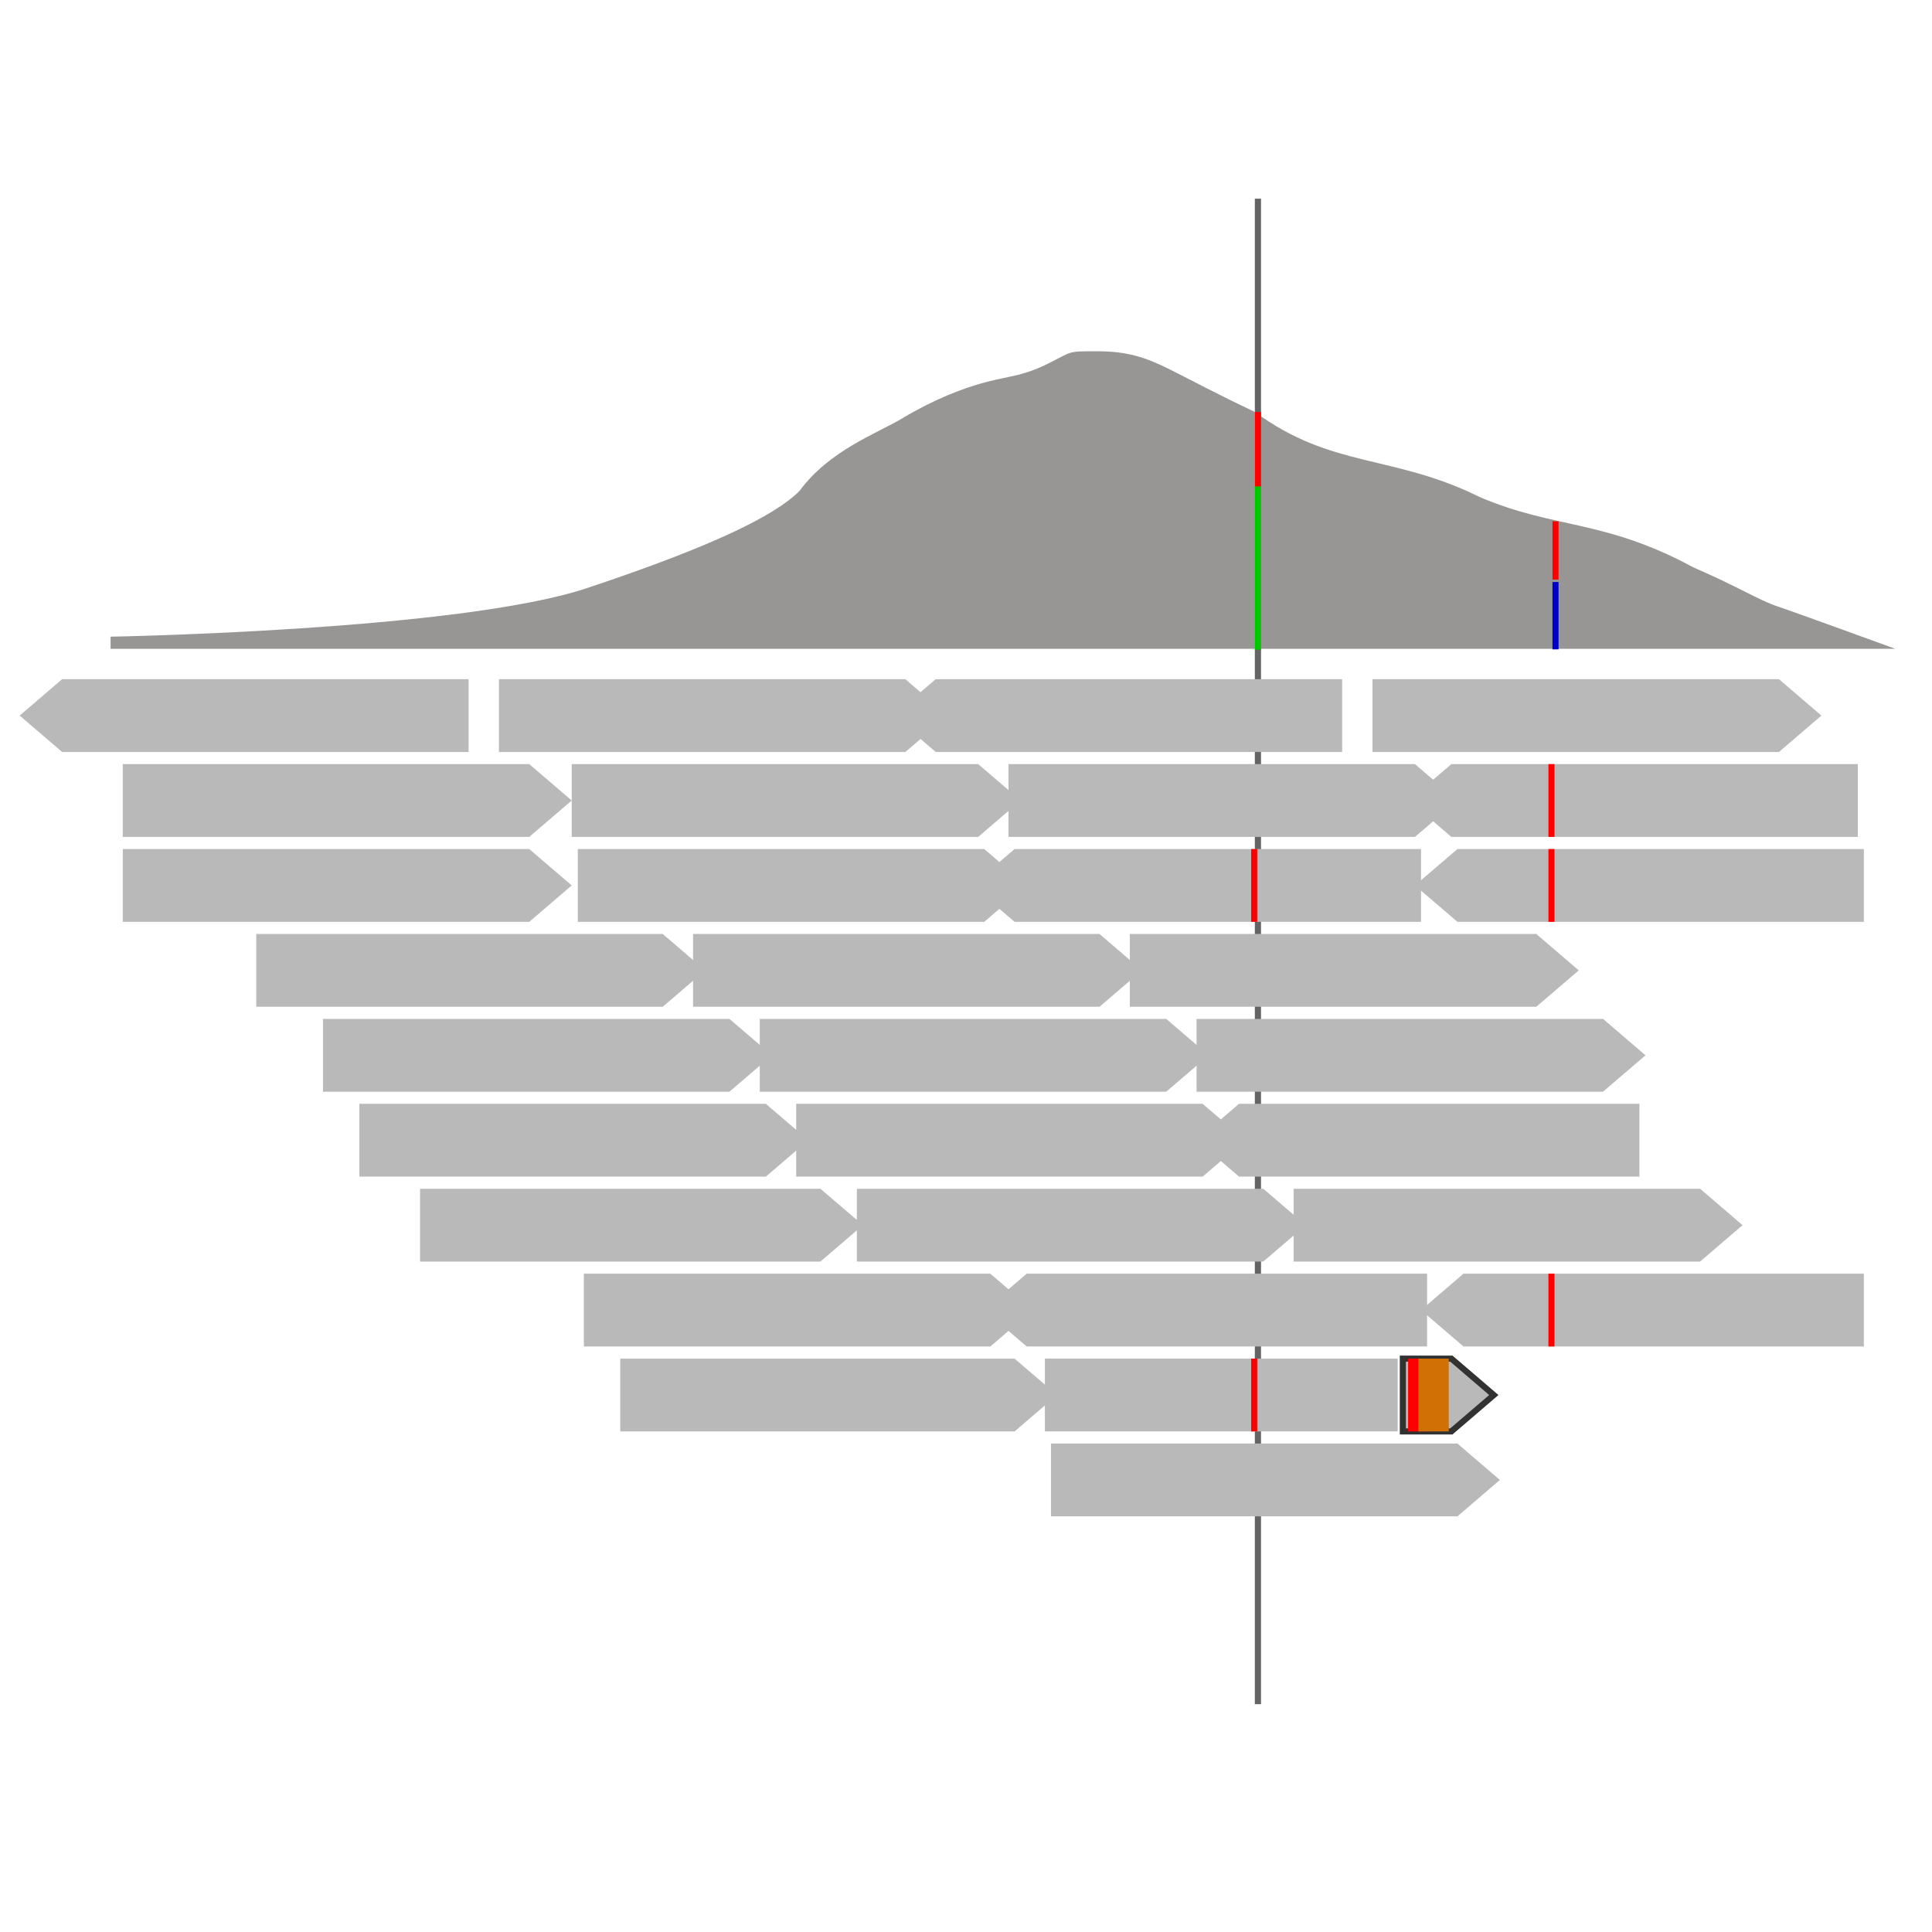 <?xml version="1.0" encoding="UTF-8" standalone="no"?>
<svg
   xmlns:osb="http://www.openswatchbook.org/uri/2009/osb"
   xmlns:dc="http://purl.org/dc/elements/1.1/"
   xmlns:cc="http://creativecommons.org/ns#"
   xmlns:rdf="http://www.w3.org/1999/02/22-rdf-syntax-ns#"
   xmlns:svg="http://www.w3.org/2000/svg"
   xmlns="http://www.w3.org/2000/svg"
   xmlns:sodipodi="http://sodipodi.sourceforge.net/DTD/sodipodi-0.dtd"
   xmlns:inkscape="http://www.inkscape.org/namespaces/inkscape"
   width="100"
   height="100"
   overflow="visible"
   viewBox="0 0 100 100"
   version="1.1"
   id="svg4378"
   sodipodi:docname="variant-track-view-icon.svg"
   style="overflow:visible"
   inkscape:version="0.92.2 (5c3e80d, 2017-08-06)">
  <sodipodi:namedview
     pagecolor="#ffffff"
     bordercolor="#666666"
     borderopacity="1"
     objecttolerance="10"
     gridtolerance="10"
     guidetolerance="10"
     inkscape:pageopacity="0"
     inkscape:pageshadow="2"
     inkscape:window-width="1918"
     inkscape:window-height="1047"
     id="namedview4380"
     showgrid="false"
     inkscape:zoom="8.1669118"
     inkscape:cx="56.274376"
     inkscape:cy="76.125727"
     inkscape:window-x="1440"
     inkscape:window-y="0"
     inkscape:window-maximized="1"
     inkscape:current-layer="svg4378" />
  <defs
     id="defs2">
    <linearGradient
       id="linearGradient8398"
       osb:paint="solid">
      <stop
         style="stop-color:#000000;stop-opacity:1;"
         offset="0"
         id="stop8396" />
    </linearGradient>
  </defs>
  <rect
     style="fill:#969696;stroke:none;stroke-width:0.271"
     id="rect9"
     height="0"
     width="0.271"
     y="43.414"
     x="-16.579" />
  <rect
     style="fill:#969696;stroke:none;stroke-width:0.271"
     id="rect11"
     height="0"
     width="0.271"
     y="43.414"
     x="-16.308" />
  <rect
     style="fill:#969696;stroke:none;stroke-width:0.271"
     id="rect13"
     height="0"
     width="0.271"
     y="43.414"
     x="-16.308" />
  <rect
     style="fill:#969696;stroke:none;stroke-width:0.271"
     id="rect15"
     height="0"
     width="0.271"
     y="43.414"
     x="-16.037" />
  <rect
     style="fill:#969696;stroke:none;stroke-width:0.271"
     id="rect17"
     height="0"
     width="0.271"
     y="43.414"
     x="-15.766" />
  <rect
     style="fill:#969696;stroke:none;stroke-width:0.271"
     id="rect19"
     height="0"
     width="0.271"
     y="43.414"
     x="-15.766" />
  <rect
     style="fill:#969696;stroke:none;stroke-width:0.271"
     id="rect21"
     height="0"
     width="0.271"
     y="43.414"
     x="-15.495" />
  <rect
     style="fill:#969696;stroke:none;stroke-width:0.271"
     id="rect23"
     height="0"
     width="0.271"
     y="43.414"
     x="-15.224" />
  <rect
     style="fill:#969696;stroke:none;stroke-width:0.271"
     id="rect25"
     height="0"
     width="0.271"
     y="43.414"
     x="-15.224" />
  <rect
     style="fill:#969696;stroke:none;stroke-width:0.271"
     id="rect27"
     height="0"
     width="0.271"
     y="43.414"
     x="-14.953" />
  <rect
     style="fill:#969696;stroke:none;stroke-width:0.271"
     id="rect29"
     height="0"
     width="0.271"
     y="43.414"
     x="-14.681" />
  <rect
     style="fill:#969696;stroke:none;stroke-width:0.271"
     id="rect31"
     height="0"
     width="0.271"
     y="43.414"
     x="-14.681" />
  <rect
     style="fill:#969696;stroke:none;stroke-width:0.271"
     id="rect33"
     height="0"
     width="0.271"
     y="43.414"
     x="-14.41" />
  <rect
     style="fill:#969696;stroke:none;stroke-width:0.271"
     id="rect35"
     height="0"
     width="0.271"
     y="43.414"
     x="-14.139" />
  <rect
     style="fill:#969696;stroke:none;stroke-width:0.271"
     id="rect37"
     height="0"
     width="0.271"
     y="43.414"
     x="-14.139" />
  <rect
     style="fill:#969696;stroke:none;stroke-width:0.271"
     id="rect39"
     height="0"
     width="0.271"
     y="43.414"
     x="-13.868" />
  <rect
     style="fill:#969696;stroke:none;stroke-width:0.271"
     id="rect41"
     height="0"
     width="0.271"
     y="43.414"
     x="-13.597" />
  <rect
     style="fill:#969696;stroke:none;stroke-width:0.271"
     id="rect43"
     height="0"
     width="0.271"
     y="43.414"
     x="-13.597" />
  <rect
     style="fill:#969696;stroke:none;stroke-width:0.271"
     id="rect45"
     height="0"
     width="0.271"
     y="43.414"
     x="-13.326" />
  <rect
     style="fill:#969696;stroke:none;stroke-width:0.271"
     id="rect47"
     height="0"
     width="0.271"
     y="43.414"
     x="-13.054" />
  <rect
     style="fill:#969696;stroke:none;stroke-width:0.271"
     id="rect49"
     height="0"
     width="0.271"
     y="43.414"
     x="-13.054" />
  <rect
     style="fill:#969696;stroke:none;stroke-width:0.271"
     id="rect51"
     height="0"
     width="0.271"
     y="43.414"
     x="-12.783" />
  <rect
     style="fill:#969696;stroke:none;stroke-width:0.271"
     id="rect53"
     height="0"
     width="0.271"
     y="43.414"
     x="-12.512" />
  <rect
     style="fill:#969696;stroke:none;stroke-width:0.271"
     id="rect55"
     height="0"
     width="0.271"
     y="43.414"
     x="-12.512" />
  <rect
     style="fill:#969696;stroke:none;stroke-width:0.271"
     id="rect57"
     height="0"
     width="0.271"
     y="43.414"
     x="-12.241" />
  <rect
     style="fill:#969696;stroke:none;stroke-width:0.271"
     id="rect59"
     height="0"
     width="0.271"
     y="43.414"
     x="-11.97" />
  <rect
     style="fill:#969696;stroke:none;stroke-width:0.271"
     id="rect61"
     height="0"
     width="0.271"
     y="43.414"
     x="-11.97" />
  <rect
     style="fill:#969696;stroke:none;stroke-width:0.271"
     id="rect63"
     height="0"
     width="0.271"
     y="43.414"
     x="-11.699" />
  <rect
     style="fill:#969696;stroke:none;stroke-width:0.271"
     id="rect65"
     height="0"
     width="0.271"
     y="43.414"
     x="-11.428" />
  <rect
     style="fill:#969696;stroke:none;stroke-width:0.271"
     id="rect67"
     height="0"
     width="0.271"
     y="43.414"
     x="-11.428" />
  <rect
     style="fill:#969696;stroke:none;stroke-width:0.271"
     id="rect69"
     height="0"
     width="0.271"
     y="43.414"
     x="-11.156" />
  <rect
     style="fill:#969696;stroke:none;stroke-width:0.271"
     id="rect71"
     height="0"
     width="0.271"
     y="43.414"
     x="-10.885" />
  <rect
     style="fill:#969696;stroke:none;stroke-width:0.271"
     id="rect73"
     height="0"
     width="0.271"
     y="43.414"
     x="-10.885" />
  <rect
     style="fill:#969696;stroke:none;stroke-width:0.271"
     id="rect75"
     height="0"
     width="0.271"
     y="43.414"
     x="-10.614" />
  <rect
     style="fill:#969696;stroke:none;stroke-width:0.271"
     id="rect77"
     height="0"
     width="0.271"
     y="43.414"
     x="-10.343" />
  <rect
     style="fill:#969696;stroke:none;stroke-width:0.271"
     id="rect79"
     height="0"
     width="0.271"
     y="43.414"
     x="-10.343" />
  <rect
     style="fill:#969696;stroke:none;stroke-width:0.271"
     id="rect81"
     height="0"
     width="0.271"
     y="43.414"
     x="-10.072" />
  <rect
     style="fill:#969696;stroke:none;stroke-width:0.271"
     id="rect83"
     height="0"
     width="0.271"
     y="43.414"
     x="-9.801" />
  <rect
     style="fill:#969696;stroke:none;stroke-width:0.271"
     id="rect85"
     height="0"
     width="0.271"
     y="43.414"
     x="-9.801" />
  <rect
     style="fill:#969696;stroke:none;stroke-width:0.271"
     id="rect87"
     height="0"
     width="0.271"
     y="43.414"
     x="-9.53" />
  <rect
     style="fill:#969696;stroke:none;stroke-width:0.271"
     id="rect89"
     height="0"
     width="0.271"
     y="43.414"
     x="-9.258" />
  <rect
     style="fill:#969696;stroke:none;stroke-width:0.271"
     id="rect91"
     height="0"
     width="0.271"
     y="43.414"
     x="-9.258" />
  <rect
     style="fill:#969696;stroke:none;stroke-width:0.271"
     id="rect93"
     height="0"
     width="0.271"
     y="43.414"
     x="-8.987" />
  <rect
     style="fill:#969696;stroke:none;stroke-width:0.271"
     id="rect95"
     height="0"
     width="0.271"
     y="43.414"
     x="-8.716" />
  <rect
     style="fill:#969696;stroke:none;stroke-width:0.271"
     id="rect97"
     height="0"
     width="0.271"
     y="43.414"
     x="-8.716" />
  <rect
     style="fill:#969696;stroke:none;stroke-width:0.271"
     id="rect99"
     height="0"
     width="0.271"
     y="43.414"
     x="-8.445" />
  <rect
     style="fill:#969696;stroke:none;stroke-width:0.271"
     id="rect101"
     height="0"
     width="0.271"
     y="43.414"
     x="-8.174" />
  <rect
     style="fill:#969696;stroke:none;stroke-width:0.271"
     id="rect103"
     height="0"
     width="0.271"
     y="43.414"
     x="-8.174" />
  <rect
     style="fill:#969696;stroke:none;stroke-width:0.271"
     id="rect105"
     height="0"
     width="0.271"
     y="43.414"
     x="-7.903" />
  <rect
     style="fill:#969696;stroke:none;stroke-width:0.271"
     id="rect107"
     height="0"
     width="0.271"
     y="43.414"
     x="-7.903" />
  <rect
     style="fill:#969696;stroke:none;stroke-width:0.271"
     id="rect109"
     height="0"
     width="0.271"
     y="43.414"
     x="-7.631" />
  <rect
     style="fill:#969696;stroke:none;stroke-width:0.271"
     id="rect111"
     height="0"
     width="0.271"
     y="43.414"
     x="-7.36" />
  <rect
     style="fill:#969696;stroke:none;stroke-width:0.271"
     id="rect113"
     height="0"
     width="0.271"
     y="43.414"
     x="-7.36" />
  <rect
     style="fill:#969696;stroke:none;stroke-width:0.271"
     id="rect115"
     height="0"
     width="0.271"
     y="43.414"
     x="-7.089" />
  <rect
     style="fill:#969696;stroke:none;stroke-width:0.271"
     id="rect117"
     height="0"
     width="0.271"
     y="43.414"
     x="-6.818" />
  <rect
     style="fill:#969696;stroke:none;stroke-width:0.271"
     id="rect119"
     height="0"
     width="0.271"
     y="43.414"
     x="-6.818" />
  <rect
     style="fill:#969696;stroke:none;stroke-width:0.271"
     id="rect121"
     height="0"
     width="0.271"
     y="43.414"
     x="-6.547" />
  <rect
     style="fill:#969696;stroke:none;stroke-width:0.271"
     id="rect123"
     height="0"
     width="0.271"
     y="43.414"
     x="-6.276" />
  <rect
     style="fill:#969696;stroke:none;stroke-width:0.271"
     id="rect125"
     height="0"
     width="0.271"
     y="43.414"
     x="-6.276" />
  <rect
     style="fill:#969696;stroke:none;stroke-width:0.271"
     id="rect127"
     height="0"
     width="0.271"
     y="43.414"
     x="-6.005" />
  <rect
     style="fill:#969696;stroke:none;stroke-width:0.271"
     id="rect129"
     height="0"
     width="0.271"
     y="43.414"
     x="-5.733" />
  <rect
     style="opacity:1;fill:#646464;fill-opacity:1;fill-rule:nonzero;stroke:none;stroke-width:0.199;stroke-linejoin:miter;stroke-miterlimit:4;stroke-dasharray:none;stroke-dashoffset:0;stroke-opacity:1"
     id="rect8394"
     width="0.32"
     height="77.923"
     x="64.95"
     y="10.284" />
  <path
     style="fill:#989695;fill-opacity:1;fill-rule:evenodd;stroke:none;stroke-width:1.214px;stroke-linecap:butt;stroke-linejoin:miter;stroke-opacity:1"
     d="m 5.724,32.954 c 0,0 18.058,-0.314 24.659,-2.514 6.6,-2.2 9.743,-3.772 11,-5.029 1.543,-2.105 4.013,-2.974 5.343,-3.772 1.571,-0.943 3.143,-1.571 4.4,-1.886 1.257,-0.314 1.886,-0.314 3.143,-0.943 1.257,-0.629 0.943,-0.629 2.514,-0.629 1.571,0 2.514,0.314 3.772,0.943 1.257,0.629 2.333,1.219 4.4,2.2 3.986,2.936 7.138,2.178 11.629,4.4 3.904,1.673 6.446,1.138 11.083,3.653 2.2,0.943 3.374,1.69 4.317,2.004 0.943,0.314 6.115,2.2 6.115,2.2 l -92.376,2e-6 z"
     id="path8850"
     inkscape:connector-curvature="0"
     sodipodi:nodetypes="csccscscccccccc" />
  <rect
     style="fill:#969696;stroke:none;stroke-width:0.271"
     id="rect1489"
     height="0"
     width="0.271"
     y="43.414"
     x="116.013" />
  <rect
     style="fill:#969696;stroke:none;stroke-width:0.271"
     id="rect1491"
     height="0"
     width="0.271"
     y="43.414"
     x="116.285" />
  <rect
     style="fill:#969696;stroke:none;stroke-width:0.271"
     id="rect1493"
     height="0"
     width="0.271"
     y="43.414"
     x="116.285" />
  <rect
     style="fill:#969696;stroke:none;stroke-width:0.271"
     id="rect1495"
     height="0"
     width="0.271"
     y="43.414"
     x="116.556" />
  <rect
     style="fill:#969696;stroke:none;stroke-width:0.271"
     id="rect1497"
     height="0"
     width="0.271"
     y="43.414"
     x="116.827" />
  <rect
     style="fill:#969696;stroke:none;stroke-width:0.271"
     id="rect1499"
     height="0"
     width="0.271"
     y="43.414"
     x="116.827" />
  <rect
     style="fill:#969696;stroke:none;stroke-width:0.271"
     id="rect1501"
     height="0"
     width="0.271"
     y="43.414"
     x="117.098" />
  <rect
     style="fill:#969696;stroke:none;stroke-width:0.271"
     id="rect1503"
     height="0"
     width="0.271"
     y="43.414"
     x="117.369" />
  <rect
     style="fill:#969696;stroke:none;stroke-width:0.271"
     id="rect1505"
     height="0"
     width="0.271"
     y="43.414"
     x="117.369" />
  <rect
     style="fill:#969696;stroke:none;stroke-width:0.271"
     id="rect1507"
     height="0"
     width="0.271"
     y="43.414"
     x="117.64" />
  <rect
     style="fill:#969696;stroke:none;stroke-width:0.271"
     id="rect1509"
     height="0"
     width="0.271"
     y="43.414"
     x="117.912" />
  <rect
     style="fill:#969696;stroke:none;stroke-width:0.271"
     id="rect1511"
     height="0"
     width="0.271"
     y="43.414"
     x="117.912" />
  <rect
     style="fill:#969696;stroke:none;stroke-width:0.271"
     id="rect1513"
     height="0"
     width="0.271"
     y="43.414"
     x="118.183" />
  <rect
     style="fill:#969696;stroke:none;stroke-width:0.271"
     id="rect1515"
     height="0"
     width="0.271"
     y="43.414"
     x="118.454" />
  <rect
     style="fill:#969696;stroke:none;stroke-width:0.271"
     id="rect1517"
     height="0"
     width="0.271"
     y="43.414"
     x="118.454" />
  <rect
     style="fill:#969696;stroke:none;stroke-width:0.271"
     id="rect1519"
     height="0"
     width="0.271"
     y="43.414"
     x="118.725" />
  <rect
     style="fill:#969696;stroke:none;stroke-width:0.271"
     id="rect1521"
     height="0"
     width="0.271"
     y="43.414"
     x="118.996" />
  <rect
     style="fill:#969696;stroke:none;stroke-width:0.271"
     id="rect1523"
     height="0"
     width="0.271"
     y="43.414"
     x="118.996" />
  <rect
     style="fill:#969696;stroke:none;stroke-width:0.271"
     id="rect1525"
     height="0"
     width="0.271"
     y="43.414"
     x="119.267" />
  <rect
     style="fill:#969696;stroke:none;stroke-width:0.271"
     id="rect1527"
     height="0"
     width="0.271"
     y="43.414"
     x="119.538" />
  <rect
     style="fill:#969696;stroke:none;stroke-width:0.271"
     id="rect1529"
     height="0"
     width="0.271"
     y="43.414"
     x="119.538" />
  <rect
     style="fill:#969696;stroke:none;stroke-width:0.271"
     id="rect1531"
     height="0"
     width="0.271"
     y="43.414"
     x="119.81" />
  <rect
     style="fill:#969696;stroke:none;stroke-width:0.271"
     id="rect1533"
     height="0"
     width="0.271"
     y="43.414"
     x="120.081" />
  <rect
     style="fill:#969696;stroke:none;stroke-width:0.271"
     id="rect1535"
     height="0"
     width="0.271"
     y="43.414"
     x="120.081" />
  <rect
     style="fill:#969696;stroke:none;stroke-width:0.271"
     id="rect1537"
     height="0"
     width="0.271"
     y="43.414"
     x="120.352" />
  <rect
     style="fill:#969696;stroke:none;stroke-width:0.271"
     id="rect1539"
     height="0"
     width="0.271"
     y="43.414"
     x="120.623" />
  <rect
     style="fill:#969696;stroke:none;stroke-width:0.271"
     id="rect1541"
     height="0"
     width="0.271"
     y="43.414"
     x="120.623" />
  <rect
     style="fill:#969696;stroke:none;stroke-width:0.271"
     id="rect1543"
     height="0"
     width="0.271"
     y="43.414"
     x="120.894" />
  <rect
     style="fill:#969696;stroke:none;stroke-width:0.271"
     id="rect1545"
     height="0"
     width="0.271"
     y="43.414"
     x="121.165" />
  <rect
     style="fill:#969696;stroke:none;stroke-width:0.271"
     id="rect1547"
     height="0"
     width="0.271"
     y="43.414"
     x="121.165" />
  <rect
     style="fill:#969696;stroke:none;stroke-width:0.271"
     id="rect1549"
     height="0"
     width="0.271"
     y="43.414"
     x="121.436" />
  <rect
     style="fill:#969696;stroke:none;stroke-width:0.271"
     id="rect1551"
     height="0"
     width="0.271"
     y="43.414"
     x="121.708" />
  <rect
     style="fill:#969696;stroke:none;stroke-width:0.271"
     id="rect1553"
     height="0"
     width="0.271"
     y="43.414"
     x="121.708" />
  <rect
     style="fill:#969696;stroke:none;stroke-width:0.271"
     id="rect1555"
     height="0"
     width="0.271"
     y="43.414"
     x="121.979" />
  <rect
     style="fill:#969696;stroke:none;stroke-width:0.271"
     id="rect1557"
     height="0"
     width="0.271"
     y="43.414"
     x="122.25" />
  <rect
     style="fill:#969696;stroke:none;stroke-width:0.271"
     id="rect1559"
     height="0"
     width="0.271"
     y="43.414"
     x="122.25" />
  <rect
     style="fill:#969696;stroke:none;stroke-width:0.271"
     id="rect1561"
     height="0"
     width="0.271"
     y="43.414"
     x="122.521" />
  <rect
     style="fill:#969696;stroke:none;stroke-width:0.271"
     id="rect1563"
     height="0"
     width="0.271"
     y="43.414"
     x="122.792" />
  <rect
     style="fill:#969696;stroke:none;stroke-width:0.271"
     id="rect1565"
     height="0"
     width="0.271"
     y="43.414"
     x="122.792" />
  <rect
     style="fill:#969696;stroke:none;stroke-width:0.271"
     id="rect1567"
     height="0"
     width="0.271"
     y="43.414"
     x="123.063" />
  <rect
     style="fill:#969696;stroke:none;stroke-width:0.271"
     id="rect1569"
     height="0"
     width="0.271"
     y="43.414"
     x="123.335" />
  <rect
     style="fill:#969696;stroke:none;stroke-width:0.271"
     id="rect1571"
     height="0"
     width="0.271"
     y="43.414"
     x="123.335" />
  <rect
     style="fill:#969696;stroke:none;stroke-width:0.271"
     id="rect1573"
     height="0"
     width="0.271"
     y="43.414"
     x="123.606" />
  <rect
     style="fill:#969696;stroke:none;stroke-width:0.271"
     id="rect1575"
     height="0"
     width="0.271"
     y="43.414"
     x="123.877" />
  <rect
     style="fill:#969696;stroke:none;stroke-width:0.271"
     id="rect1577"
     height="0"
     width="0.271"
     y="43.414"
     x="123.877" />
  <rect
     style="fill:#969696;stroke:none;stroke-width:0.271"
     id="rect1579"
     height="0"
     width="0.271"
     y="43.414"
     x="124.148" />
  <rect
     style="fill:#969696;stroke:none;stroke-width:0.271"
     id="rect1581"
     height="0"
     width="0.271"
     y="43.414"
     x="124.419" />
  <rect
     style="fill:#969696;stroke:none;stroke-width:0.271"
     id="rect1583"
     height="0"
     width="0.271"
     y="43.414"
     x="124.419" />
  <rect
     style="fill:#969696;stroke:none;stroke-width:0.271"
     id="rect1585"
     height="0"
     width="0.271"
     y="43.414"
     x="124.69" />
  <rect
     style="fill:#969696;stroke:none;stroke-width:0.271"
     id="rect1587"
     height="0"
     width="0.271"
     y="43.414"
     x="124.961" />
  <rect
     style="fill:#969696;stroke:none;stroke-width:0.271"
     id="rect1589"
     height="0"
     width="0.271"
     y="43.414"
     x="124.961" />
  <rect
     style="fill:#969696;stroke:none;stroke-width:0.271"
     id="rect1591"
     height="0"
     width="0.271"
     y="43.414"
     x="125.233" />
  <rect
     style="fill:#969696;stroke:none;stroke-width:0.271"
     id="rect1593"
     height="0"
     width="0.271"
     y="43.414"
     x="125.504" />
  <rect
     style="fill:#969696;stroke:none;stroke-width:0.271"
     id="rect1595"
     height="0"
     width="0.271"
     y="43.414"
     x="125.504" />
  <rect
     style="fill:#969696;stroke:none;stroke-width:0.271"
     id="rect1597"
     height="0"
     width="0.271"
     y="43.414"
     x="125.775" />
  <rect
     style="fill:#969696;stroke:none;stroke-width:0.271"
     id="rect1599"
     height="0"
     width="0.271"
     y="43.414"
     x="125.775" />
  <rect
     style="fill:#969696;stroke:none;stroke-width:0.271"
     id="rect1601"
     height="0"
     width="0.271"
     y="43.414"
     x="126.046" />
  <rect
     style="fill:#969696;stroke:none;stroke-width:0.271"
     id="rect1603"
     height="0"
     width="0.271"
     y="43.414"
     x="126.317" />
  <rect
     style="fill:#969696;stroke:none;stroke-width:0.271"
     id="rect1605"
     height="0"
     width="0.271"
     y="43.414"
     x="126.317" />
  <rect
     style="fill:#969696;stroke:none;stroke-width:0.271"
     id="rect1607"
     height="0"
     width="0.271"
     y="43.414"
     x="126.588" />
  <rect
     style="fill:#969696;stroke:none;stroke-width:0.271"
     id="rect1609"
     height="0"
     width="0.271"
     y="43.414"
     x="126.859" />
  <rect
     style="fill:#969696;stroke:none;stroke-width:0.271"
     id="rect1611"
     height="0"
     width="0.271"
     y="43.414"
     x="126.859" />
  <rect
     style="fill:#969696;stroke:none;stroke-width:0.271"
     id="rect1613"
     height="0"
     width="0.271"
     y="43.414"
     x="127.131" />
  <rect
     style="fill:#969696;stroke:none;stroke-width:0.271"
     id="rect1615"
     height="0"
     width="0.271"
     y="43.414"
     x="127.402" />
  <rect
     style="fill:#969696;stroke:none;stroke-width:0.271"
     id="rect1617"
     height="0"
     width="0.271"
     y="43.414"
     x="127.402" />
  <rect
     style="fill:#969696;stroke:none;stroke-width:0.271"
     id="rect1619"
     height="0"
     width="0.271"
     y="43.414"
     x="127.673" />
  <rect
     style="fill:#969696;stroke:none;stroke-width:0.271"
     id="rect1621"
     height="0"
     width="0.271"
     y="43.414"
     x="127.944" />
  <rect
     style="fill:#969696;stroke:none;stroke-width:0.271"
     id="rect1623"
     height="0"
     width="0.271"
     y="43.414"
     x="127.944" />
  <rect
     style="fill:#969696;stroke:none;stroke-width:0.271"
     id="rect1625"
     height="0"
     width="0.271"
     y="43.414"
     x="128.215" />
  <rect
     style="fill:#969696;stroke:none;stroke-width:0.271"
     id="rect1627"
     height="0"
     width="0.271"
     y="43.414"
     x="128.486" />
  <rect
     style="fill:#969696;stroke:none;stroke-width:0.271"
     id="rect1629"
     height="0"
     width="0.271"
     y="43.414"
     x="128.486" />
  <rect
     style="fill:#969696;stroke:none;stroke-width:0.271"
     id="rect1631"
     height="0"
     width="0.271"
     y="43.414"
     x="128.758" />
  <rect
     style="fill:#969696;stroke:none;stroke-width:0.271"
     id="rect1633"
     height="0"
     width="0.271"
     y="43.414"
     x="129.029" />
  <rect
     style="fill:#969696;stroke:none;stroke-width:0.271"
     id="rect1635"
     height="0"
     width="0.271"
     y="43.414"
     x="129.029" />
  <rect
     style="fill:#969696;stroke:none;stroke-width:0.271"
     id="rect1637"
     height="0"
     width="0.271"
     y="43.414"
     x="129.3" />
  <rect
     style="fill:#969696;stroke:none;stroke-width:0.271"
     id="rect1639"
     height="0"
     width="0.271"
     y="43.414"
     x="129.571" />
  <rect
     style="fill:#969696;stroke:none;stroke-width:0.271"
     id="rect1641"
     height="0"
     width="0.271"
     y="43.414"
     x="129.571" />
  <rect
     style="fill:#969696;stroke:none;stroke-width:0.271"
     id="rect1643"
     height="0"
     width="0.271"
     y="43.414"
     x="129.842" />
  <rect
     style="fill:#969696;stroke:none;stroke-width:0.271"
     id="rect1645"
     height="0"
     width="0.271"
     y="43.414"
     x="130.113" />
  <rect
     style="fill:#969696;stroke:none;stroke-width:0.271"
     id="rect1647"
     height="0"
     width="0.271"
     y="43.414"
     x="130.113" />
  <rect
     style="fill:#969696;stroke:none;stroke-width:0.271"
     id="rect1649"
     height="0"
     width="0.271"
     y="43.414"
     x="130.384" />
  <rect
     style="fill:#969696;stroke:none;stroke-width:0.271"
     id="rect1651"
     height="0"
     width="0.271"
     y="43.414"
     x="130.656" />
  <rect
     style="fill:#969696;stroke:none;stroke-width:0.271"
     id="rect1653"
     height="0"
     width="0.271"
     y="43.414"
     x="130.656" />
  <rect
     style="fill:#969696;stroke:none;stroke-width:0.271"
     id="rect1655"
     height="0"
     width="0.271"
     y="43.414"
     x="130.927" />
  <rect
     style="fill:#969696;stroke:none;stroke-width:0.271"
     id="rect1657"
     height="0"
     width="0.271"
     y="43.414"
     x="131.198" />
  <rect
     style="fill:#969696;stroke:none;stroke-width:0.271"
     id="rect1659"
     height="0"
     width="0.271"
     y="43.414"
     x="131.198" />
  <rect
     style="fill:#969696;stroke:none;stroke-width:0.271"
     id="rect1661"
     height="0"
     width="0.271"
     y="43.414"
     x="131.469" />
  <rect
     style="fill:#969696;stroke:none;stroke-width:0.271"
     id="rect1663"
     height="0"
     width="0.271"
     y="43.414"
     x="131.74" />
  <rect
     style="fill:#969696;stroke:none;stroke-width:0.271"
     id="rect1665"
     height="0"
     width="0.271"
     y="43.414"
     x="131.74" />
  <rect
     style="fill:#969696;stroke:none;stroke-width:0.271"
     id="rect1667"
     height="0"
     width="0.271"
     y="43.414"
     x="132.011" />
  <rect
     style="fill:#969696;stroke:none;stroke-width:0.271"
     id="rect1669"
     height="0"
     width="0.271"
     y="43.414"
     x="132.282" />
  <rect
     style="fill:#969696;stroke:none;stroke-width:0.271"
     id="rect1671"
     height="0"
     width="0.271"
     y="43.414"
     x="132.282" />
  <rect
     style="fill:#969696;stroke:none;stroke-width:0.271"
     id="rect1673"
     height="0"
     width="0.271"
     y="43.414"
     x="132.554" />
  <rect
     style="fill:#969696;stroke:none;stroke-width:0.271"
     id="rect1675"
     height="0"
     width="0.271"
     y="43.414"
     x="132.825" />
  <rect
     style="fill:#969696;stroke:none;stroke-width:0.271"
     id="rect1677"
     height="0"
     width="0.271"
     y="43.414"
     x="132.825" />
  <rect
     style="fill:#969696;stroke:none;stroke-width:0.271"
     id="rect1679"
     height="0"
     width="0.271"
     y="43.414"
     x="133.096" />
  <rect
     style="fill:#969696;stroke:none;stroke-width:0.271"
     id="rect1681"
     height="0"
     width="0.271"
     y="43.414"
     x="133.367" />
  <rect
     style="fill:#969696;stroke:none;stroke-width:0.271"
     id="rect1683"
     height="0"
     width="0.271"
     y="43.414"
     x="133.367" />
  <rect
     style="fill:#969696;stroke:none;stroke-width:0.271"
     id="rect1685"
     height="0"
     width="0.271"
     y="43.414"
     x="133.638" />
  <rect
     style="fill:#969696;stroke:none;stroke-width:0.271"
     id="rect1687"
     height="0"
     width="0.271"
     y="43.414"
     x="133.909" />
  <rect
     style="fill:#969696;stroke:none;stroke-width:0.271"
     id="rect1689"
     height="0"
     width="0.271"
     y="43.414"
     x="133.909" />
  <rect
     style="fill:#969696;stroke:none;stroke-width:0.271"
     id="rect1691"
     height="0"
     width="0.271"
     y="43.414"
     x="134.181" />
  <rect
     style="fill:#969696;stroke:none;stroke-width:0.271"
     id="rect1693"
     height="0"
     width="0.271"
     y="43.414"
     x="134.452" />
  <rect
     style="fill:#969696;stroke:none;stroke-width:0.271"
     id="rect1695"
     height="0"
     width="0.271"
     y="43.414"
     x="134.452" />
  <rect
     style="fill:#969696;stroke:none;stroke-width:0.271"
     id="rect1697"
     height="0"
     width="0.271"
     y="43.414"
     x="134.723" />
  <rect
     style="fill:#969696;stroke:none;stroke-width:0.271"
     id="rect1699"
     height="0"
     width="0.271"
     y="43.414"
     x="134.994" />
  <rect
     style="fill:#969696;stroke:none;stroke-width:0.271"
     id="rect1701"
     height="0"
     width="0.271"
     y="43.414"
     x="134.994" />
  <rect
     style="fill:#969696;stroke:none;stroke-width:0.271"
     id="rect1703"
     height="0"
     width="0.271"
     y="43.414"
     x="135.265" />
  <rect
     style="fill:#969696;stroke:none;stroke-width:0.271"
     id="rect1705"
     height="0"
     width="0.271"
     y="43.414"
     x="135.536" />
  <rect
     style="fill:#969696;stroke:none;stroke-width:0.271"
     id="rect1707"
     height="0"
     width="0.271"
     y="43.414"
     x="135.536" />
  <rect
     style="fill:#969696;stroke:none;stroke-width:0.271"
     id="rect1709"
     height="0"
     width="0.271"
     y="43.414"
     x="135.807" />
  <rect
     style="fill:#969696;stroke:none;stroke-width:0.271"
     id="rect1711"
     height="0"
     width="0.271"
     y="43.414"
     x="135.807" />
  <rect
     style="fill:#969696;stroke:none;stroke-width:0.271"
     id="rect1713"
     height="0"
     width="0.271"
     y="43.414"
     x="136.079" />
  <rect
     style="fill:#969696;stroke:none;stroke-width:0.271"
     id="rect1715"
     height="0"
     width="0.271"
     y="43.414"
     x="136.35" />
  <rect
     style="fill:#969696;stroke:none;stroke-width:0.271"
     id="rect1717"
     height="0"
     width="0.271"
     y="43.414"
     x="136.35" />
  <rect
     style="fill:#969696;stroke:none;stroke-width:0.271"
     id="rect1719"
     height="0"
     width="0.271"
     y="43.414"
     x="136.621" />
  <rect
     style="fill:#969696;stroke:none;stroke-width:0.271"
     id="rect1721"
     height="0"
     width="0.271"
     y="43.414"
     x="136.892" />
  <rect
     style="fill:#969696;stroke:none;stroke-width:0.271"
     id="rect1723"
     height="0"
     width="0.271"
     y="43.414"
     x="136.892" />
  <rect
     style="fill:#969696;stroke:none;stroke-width:0.271"
     id="rect1725"
     height="0"
     width="0.271"
     y="43.414"
     x="137.163" />
  <rect
     style="fill:#969696;stroke:none;stroke-width:0.271"
     id="rect1727"
     height="0"
     width="0.271"
     y="43.414"
     x="137.434" />
  <rect
     style="fill:#969696;stroke:none;stroke-width:0.271"
     id="rect1729"
     height="0"
     width="0.271"
     y="43.414"
     x="137.434" />
  <rect
     style="fill:#969696;stroke:none;stroke-width:0.271"
     id="rect1731"
     height="0"
     width="0.271"
     y="43.414"
     x="137.706" />
  <rect
     style="fill:#969696;stroke:none;stroke-width:0.271"
     id="rect1733"
     height="0"
     width="0.271"
     y="43.414"
     x="137.977" />
  <rect
     style="fill:#969696;stroke:none;stroke-width:0.271"
     id="rect1735"
     height="0"
     width="0.271"
     y="43.414"
     x="137.977" />
  <rect
     style="fill:#969696;stroke:none;stroke-width:0.271"
     id="rect1737"
     height="0"
     width="0.271"
     y="43.414"
     x="138.248" />
  <rect
     style="fill:#969696;stroke:none;stroke-width:0.271"
     id="rect1739"
     height="0"
     width="0.271"
     y="43.414"
     x="138.519" />
  <rect
     style="fill:#969696;stroke:none;stroke-width:0.271"
     id="rect1741"
     height="0"
     width="0.271"
     y="43.414"
     x="138.519" />
  <rect
     style="fill:#969696;stroke:none;stroke-width:0.271"
     id="rect1743"
     height="0"
     width="0.271"
     y="43.414"
     x="138.79" />
  <rect
     style="fill:#969696;stroke:none;stroke-width:0.271"
     id="rect1745"
     height="0"
     width="0.271"
     y="43.414"
     x="139.061" />
  <rect
     style="fill:#969696;stroke:none;stroke-width:0.271"
     id="rect1747"
     height="0"
     width="0.271"
     y="43.414"
     x="139.061" />
  <rect
     style="fill:#969696;stroke:none;stroke-width:0.271"
     id="rect1749"
     height="0"
     width="0.271"
     y="43.414"
     x="139.332" />
  <rect
     style="fill:#969696;stroke:none;stroke-width:0.271"
     id="rect1751"
     height="0"
     width="0.271"
     y="43.414"
     x="139.604" />
  <rect
     style="fill:#969696;stroke:none;stroke-width:0.271"
     id="rect1753"
     height="0"
     width="0.271"
     y="43.414"
     x="139.604" />
  <rect
     style="fill:#969696;stroke:none;stroke-width:0.271"
     id="rect1755"
     height="0"
     width="0.271"
     y="43.414"
     x="139.875" />
  <rect
     style="fill:#969696;stroke:none;stroke-width:0.271"
     id="rect1757"
     height="0"
     width="0.271"
     y="43.414"
     x="140.146" />
  <rect
     style="fill:#969696;stroke:none;stroke-width:0.271"
     id="rect1759"
     height="0"
     width="0.271"
     y="43.414"
     x="140.146" />
  <rect
     style="fill:#969696;stroke:none;stroke-width:0.271"
     id="rect1761"
     height="0"
     width="0.271"
     y="43.414"
     x="140.417" />
  <rect
     style="fill:#969696;stroke:none;stroke-width:0.271"
     id="rect1763"
     height="0"
     width="0.271"
     y="43.414"
     x="140.688" />
  <rect
     style="fill:#969696;stroke:none;stroke-width:0.271"
     id="rect1765"
     height="0"
     width="0.271"
     y="43.414"
     x="140.688" />
  <rect
     style="fill:#969696;stroke:none;stroke-width:0.271"
     id="rect1767"
     height="0"
     width="0.271"
     y="43.414"
     x="140.959" />
  <rect
     style="fill:#969696;stroke:none;stroke-width:0.271"
     id="rect1769"
     height="0"
     width="0.271"
     y="43.414"
     x="141.231" />
  <rect
     style="fill:#969696;stroke:none;stroke-width:0.271"
     id="rect1771"
     height="0"
     width="0.271"
     y="43.414"
     x="141.231" />
  <rect
     style="fill:#969696;stroke:none;stroke-width:0.271"
     id="rect1773"
     height="0"
     width="0.271"
     y="43.414"
     x="141.502" />
  <rect
     style="fill:#969696;stroke:none;stroke-width:0.271"
     id="rect1775"
     height="0"
     width="0.271"
     y="43.414"
     x="141.773" />
  <rect
     style="fill:#969696;stroke:none;stroke-width:0.271"
     id="rect1777"
     height="0"
     width="0.271"
     y="43.414"
     x="141.773" />
  <rect
     style="fill:#969696;stroke:none;stroke-width:0.271"
     id="rect1779"
     height="0"
     width="0.271"
     y="43.414"
     x="142.044" />
  <rect
     style="fill:#969696;stroke:none;stroke-width:0.271"
     id="rect1781"
     height="0"
     width="0.271"
     y="43.414"
     x="142.315" />
  <rect
     style="fill:#969696;stroke:none;stroke-width:0.271"
     id="rect1783"
     height="0"
     width="0.271"
     y="43.414"
     x="142.315" />
  <rect
     style="fill:#969696;stroke:none;stroke-width:0.271"
     id="rect1785"
     height="0"
     width="0.271"
     y="43.414"
     x="149.907" />
  <rect
     style="fill:#969696;stroke:none;stroke-width:0.271"
     id="rect1787"
     height="0"
     width="0.271"
     y="43.414"
     x="150.178" />
  <rect
     style="fill:#969696;stroke:none;stroke-width:0.271"
     id="rect1789"
     height="0"
     width="0.271"
     y="43.414"
     x="150.178" />
  <rect
     style="fill:#969696;stroke:none;stroke-width:0.271"
     id="rect1791"
     height="0"
     width="0.271"
     y="43.414"
     x="150.45" />
  <rect
     style="fill:#969696;stroke:none;stroke-width:0.271"
     id="rect1793"
     height="0"
     width="0.271"
     y="43.414"
     x="150.721" />
  <rect
     style="fill:#969696;stroke:none;stroke-width:0.271"
     id="rect1795"
     height="0"
     width="0.271"
     y="43.414"
     x="150.721" />
  <rect
     style="fill:#969696;stroke:none;stroke-width:0.271"
     id="rect1797"
     height="0"
     width="0.271"
     y="43.414"
     x="150.992" />
  <rect
     style="fill:#969696;stroke:none;stroke-width:0.271"
     id="rect1799"
     height="0"
     width="0.271"
     y="43.414"
     x="151.263" />
  <rect
     style="fill:#969696;stroke:none;stroke-width:0.271"
     id="rect1801"
     height="0"
     width="0.271"
     y="43.414"
     x="151.263" />
  <rect
     style="fill:#969696;stroke:none;stroke-width:0.271"
     id="rect1803"
     height="0"
     width="0.271"
     y="43.414"
     x="151.534" />
  <rect
     style="fill:#969696;stroke:none;stroke-width:0.271"
     id="rect1805"
     height="0"
     width="0.271"
     y="43.414"
     x="151.805" />
  <rect
     style="fill:#969696;stroke:none;stroke-width:0.271"
     id="rect1807"
     height="0"
     width="0.271"
     y="43.414"
     x="151.805" />
  <rect
     style="fill:#969696;stroke:none;stroke-width:0.271"
     id="rect1809"
     height="0"
     width="0.271"
     y="43.414"
     x="152.077" />
  <rect
     style="fill:#969696;stroke:none;stroke-width:0.271"
     id="rect1811"
     height="0"
     width="0.271"
     y="43.414"
     x="152.348" />
  <rect
     style="fill:#969696;stroke:none;stroke-width:0.271"
     id="rect1813"
     height="0"
     width="0.271"
     y="43.414"
     x="152.348" />
  <rect
     style="fill:#969696;stroke:none;stroke-width:0.271"
     id="rect1815"
     height="0"
     width="0.271"
     y="43.414"
     x="152.619" />
  <rect
     style="fill:#969696;stroke:none;stroke-width:0.271"
     id="rect1817"
     height="0"
     width="0.271"
     y="43.414"
     x="152.89" />
  <rect
     style="fill:#969696;stroke:none;stroke-width:0.271"
     id="rect1819"
     height="0"
     width="0.271"
     y="43.414"
     x="152.89" />
  <rect
     style="fill:#969696;stroke:none;stroke-width:0.271"
     id="rect1821"
     height="0"
     width="0.271"
     y="43.414"
     x="153.161" />
  <rect
     style="fill:#969696;stroke:none;stroke-width:0.271"
     id="rect1823"
     height="0"
     width="0.271"
     y="43.414"
     x="153.432" />
  <rect
     style="fill:#969696;stroke:none;stroke-width:0.271"
     id="rect1825"
     height="0"
     width="0.271"
     y="43.414"
     x="153.432" />
  <rect
     style="fill:#969696;stroke:none;stroke-width:0.271"
     id="rect1827"
     height="0"
     width="0.271"
     y="43.414"
     x="153.703" />
  <rect
     style="fill:#969696;stroke:none;stroke-width:0.271"
     id="rect1829"
     height="0"
     width="0.271"
     y="43.414"
     x="153.975" />
  <rect
     style="fill:#969696;stroke:none;stroke-width:0.271"
     id="rect1831"
     height="0"
     width="0.271"
     y="43.414"
     x="153.975" />
  <rect
     style="fill:#969696;stroke:none;stroke-width:0.271"
     id="rect1833"
     height="0"
     width="0.271"
     y="43.414"
     x="154.246" />
  <rect
     style="fill:#969696;stroke:none;stroke-width:0.271"
     id="rect1835"
     height="0"
     width="0.271"
     y="43.414"
     x="154.517" />
  <rect
     style="fill:#969696;stroke:none;stroke-width:0.271"
     id="rect1837"
     height="0"
     width="0.271"
     y="43.414"
     x="154.517" />
  <rect
     style="fill:#969696;stroke:none;stroke-width:0.271"
     id="rect2133"
     height="0"
     width="0.271"
     y="43.414"
     x="181.09" />
  <rect
     style="fill:#969696;stroke:none;stroke-width:0.271"
     id="rect2135"
     height="0"
     width="0.271"
     y="43.414"
     x="181.361" />
  <rect
     style="fill:#969696;stroke:none;stroke-width:0.271"
     id="rect2137"
     height="0"
     width="0.271"
     y="43.414"
     x="181.361" />
  <rect
     style="fill:#969696;stroke:none;stroke-width:0.271"
     id="rect2139"
     height="0"
     width="0.271"
     y="43.414"
     x="181.632" />
  <rect
     style="fill:#969696;stroke:none;stroke-width:0.271"
     id="rect2141"
     height="0"
     width="0.271"
     y="43.414"
     x="181.903" />
  <rect
     style="fill:#969696;stroke:none;stroke-width:0.271"
     id="rect2143"
     height="0"
     width="0.271"
     y="43.414"
     x="181.903" />
  <rect
     style="fill:#969696;stroke:none;stroke-width:0.271"
     id="rect2145"
     height="0"
     width="0.271"
     y="43.414"
     x="182.174" />
  <rect
     style="fill:#969696;stroke:none;stroke-width:0.271"
     id="rect2147"
     height="0"
     width="0.271"
     y="43.414"
     x="182.445" />
  <rect
     style="fill:#969696;stroke:none;stroke-width:0.271"
     id="rect2149"
     height="0"
     width="0.271"
     y="43.414"
     x="182.445" />
  <rect
     style="fill:#969696;stroke:none;stroke-width:0.271"
     id="rect2151"
     height="0"
     width="0.271"
     y="43.414"
     x="182.717" />
  <rect
     style="fill:#969696;stroke:none;stroke-width:0.271"
     id="rect2153"
     height="0"
     width="0.271"
     y="43.414"
     x="182.988" />
  <rect
     style="fill:#969696;stroke:none;stroke-width:0.271"
     id="rect2155"
     height="0"
     width="0.271"
     y="43.414"
     x="182.988" />
  <rect
     style="fill:#969696;stroke:none;stroke-width:0.271"
     id="rect2157"
     height="0"
     width="0.271"
     y="43.414"
     x="183.259" />
  <rect
     style="fill:#969696;stroke:none;stroke-width:0.271"
     id="rect2159"
     height="0"
     width="0.271"
     y="43.414"
     x="183.53" />
  <rect
     style="fill:#969696;stroke:none;stroke-width:0.271"
     id="rect2161"
     height="0"
     width="0.271"
     y="43.414"
     x="183.53" />
  <rect
     style="fill:#969696;stroke:none;stroke-width:0.271"
     id="rect2163"
     height="0"
     width="0.271"
     y="43.414"
     x="183.801" />
  <rect
     style="fill:#969696;stroke:none;stroke-width:0.271"
     id="rect2165"
     height="0"
     width="0.271"
     y="43.414"
     x="184.072" />
  <rect
     style="fill:#969696;stroke:none;stroke-width:0.271"
     id="rect2167"
     height="0"
     width="0.271"
     y="43.414"
     x="184.072" />
  <rect
     style="fill:#969696;stroke:none;stroke-width:0.271"
     id="rect2169"
     height="0"
     width="0.271"
     y="43.414"
     x="184.344" />
  <rect
     style="fill:#969696;stroke:none;stroke-width:0.271"
     id="rect2171"
     height="0"
     width="0.271"
     y="43.414"
     x="184.615" />
  <rect
     style="fill:#969696;stroke:none;stroke-width:0.271"
     id="rect2173"
     height="0"
     width="0.271"
     y="43.414"
     x="184.615" />
  <rect
     style="fill:#969696;stroke:none;stroke-width:0.271"
     id="rect2175"
     height="0"
     width="0.271"
     y="43.414"
     x="184.886" />
  <rect
     style="fill:#969696;stroke:none;stroke-width:0.271"
     id="rect2177"
     height="0"
     width="0.271"
     y="43.414"
     x="185.157" />
  <rect
     style="fill:#969696;stroke:none;stroke-width:0.271"
     id="rect2179"
     height="0"
     width="0.271"
     y="43.414"
     x="185.157" />
  <rect
     style="fill:#969696;stroke:none;stroke-width:0.271"
     id="rect2181"
     height="0"
     width="0.271"
     y="43.414"
     x="185.428" />
  <rect
     style="fill:#969696;stroke:none;stroke-width:0.271"
     id="rect2183"
     height="0"
     width="0.271"
     y="43.414"
     x="185.699" />
  <rect
     style="fill:#969696;stroke:none;stroke-width:0.271"
     id="rect2185"
     height="0"
     width="0.271"
     y="43.414"
     x="185.699" />
  <rect
     style="fill:#969696;stroke:none;stroke-width:0.271"
     id="rect2187"
     height="0"
     width="0.271"
     y="43.414"
     x="185.97" />
  <rect
     style="fill:#969696;stroke:none;stroke-width:0.271"
     id="rect2189"
     height="0"
     width="0.271"
     y="43.414"
     x="186.242" />
  <rect
     style="fill:#969696;stroke:none;stroke-width:0.271"
     id="rect2191"
     height="0"
     width="0.271"
     y="43.414"
     x="186.242" />
  <rect
     style="fill:#969696;stroke:none;stroke-width:0.271"
     id="rect2193"
     height="0"
     width="0.271"
     y="43.414"
     x="186.513" />
  <rect
     style="fill:#969696;stroke:none;stroke-width:0.271"
     id="rect2195"
     height="0"
     width="0.271"
     y="43.414"
     x="186.784" />
  <rect
     style="fill:#969696;stroke:none;stroke-width:0.271"
     id="rect2197"
     height="0"
     width="0.271"
     y="43.414"
     x="186.784" />
  <rect
     style="fill:#969696;stroke:none;stroke-width:0.271"
     id="rect2199"
     height="0"
     width="0.271"
     y="43.414"
     x="187.055" />
  <rect
     style="fill:#969696;stroke:none;stroke-width:0.271"
     id="rect2201"
     height="0"
     width="0.271"
     y="43.414"
     x="187.055" />
  <rect
     style="fill:#969696;stroke:none;stroke-width:0.271"
     id="rect2203"
     height="0"
     width="0.271"
     y="43.414"
     x="187.326" />
  <rect
     style="fill:#969696;stroke:none;stroke-width:0.271"
     id="rect2205"
     height="0"
     width="0.271"
     y="43.414"
     x="187.597" />
  <rect
     style="fill:#969696;stroke:none;stroke-width:0.271"
     id="rect2207"
     height="0"
     width="0.271"
     y="43.414"
     x="187.597" />
  <rect
     style="fill:#969696;stroke:none;stroke-width:0.271"
     id="rect2209"
     height="0"
     width="0.271"
     y="43.414"
     x="187.868" />
  <rect
     style="fill:#969696;stroke:none;stroke-width:0.271"
     id="rect2211"
     height="0"
     width="0.271"
     y="43.414"
     x="188.14" />
  <rect
     style="fill:#969696;stroke:none;stroke-width:0.271"
     id="rect2213"
     height="0"
     width="0.271"
     y="43.414"
     x="188.14" />
  <rect
     style="fill:#969696;stroke:none;stroke-width:0.271"
     id="rect2215"
     height="0"
     width="0.271"
     y="43.414"
     x="188.411" />
  <rect
     style="fill:#969696;stroke:none;stroke-width:0.271"
     id="rect2217"
     height="0"
     width="0.271"
     y="43.414"
     x="188.682" />
  <rect
     style="fill:#969696;stroke:none;stroke-width:0.271"
     id="rect2219"
     height="0"
     width="0.271"
     y="43.414"
     x="188.682" />
  <rect
     style="fill:#969696;stroke:none;stroke-width:0.271"
     id="rect2221"
     height="0"
     width="0.271"
     y="43.414"
     x="188.953" />
  <rect
     style="fill:#969696;stroke:none;stroke-width:0.271"
     id="rect2223"
     height="0"
     width="0.271"
     y="43.414"
     x="189.224" />
  <rect
     style="fill:#969696;stroke:none;stroke-width:0.271"
     id="rect2225"
     height="0"
     width="0.271"
     y="43.414"
     x="189.224" />
  <rect
     style="fill:#969696;stroke:none;stroke-width:0.271"
     id="rect2227"
     height="0"
     width="0.271"
     y="43.414"
     x="189.495" />
  <rect
     style="fill:#969696;stroke:none;stroke-width:0.271"
     id="rect2229"
     height="0"
     width="0.271"
     y="43.414"
     x="189.767" />
  <rect
     style="fill:#969696;stroke:none;stroke-width:0.271"
     id="rect2231"
     height="0"
     width="0.271"
     y="43.414"
     x="189.767" />
  <rect
     style="fill:#969696;stroke:none;stroke-width:0.271"
     id="rect2233"
     height="0"
     width="0.271"
     y="43.414"
     x="190.038" />
  <rect
     style="fill:#969696;stroke:none;stroke-width:0.271"
     id="rect2235"
     height="0"
     width="0.271"
     y="43.414"
     x="190.309" />
  <rect
     style="fill:#969696;stroke:none;stroke-width:0.271"
     id="rect2237"
     height="0"
     width="0.271"
     y="43.414"
     x="238.574" />
  <rect
     style="fill:#969696;stroke:none;stroke-width:0.271"
     id="rect2239"
     height="0"
     width="0.271"
     y="43.414"
     x="238.845" />
  <rect
     style="fill:#969696;stroke:none;stroke-width:0.271"
     id="rect2241"
     height="0"
     width="0.271"
     y="43.414"
     x="238.845" />
  <rect
     style="fill:#969696;stroke:none;stroke-width:0.271"
     id="rect2243"
     height="0"
     width="0.271"
     y="43.414"
     x="239.116" />
  <rect
     style="fill:#969696;stroke:none;stroke-width:0.271"
     id="rect2245"
     height="0"
     width="0.271"
     y="43.414"
     x="239.387" />
  <rect
     style="fill:#969696;stroke:none;stroke-width:0.271"
     id="rect2247"
     height="0"
     width="0.271"
     y="43.414"
     x="239.387" />
  <rect
     style="fill:#00c800;stroke:none;stroke-width:0.314"
     id="rect2251"
     height="8.534"
     width="0.314"
     y="25.096"
     x="64.956" />
  <rect
     style="fill:#0000c8;stroke:none;stroke-width:0.271"
     id="rect2253"
     height="0"
     width="0.271"
     y="36.093"
     x="58.801" />
  <rect
     style="fill:#ff0000;stroke:none;stroke-width:0.314"
     id="rect2255"
     height="3.851"
     width="0.314"
     y="21.325"
     x="64.956" />
  <rect
     style="fill:#d17105;stroke:none;stroke-width:0.271"
     id="rect2257"
     height="0"
     width="0.271"
     y="32.839"
     x="58.801" />
  <rect
     style="fill:#00c800;stroke:none;stroke-width:0.271"
     id="rect2261"
     height="0"
     width="0.271"
     y="43.414"
     x="72.087" />
  <rect
     style="fill:#0000c8;stroke:none;stroke-width:0.314"
     id="rect2263"
     height="3.486"
     width="0.314"
     y="30.125"
     x="80.356" />
  <rect
     style="fill:#ff0000;stroke:none;stroke-width:0.314"
     id="rect2265"
     height="3.018"
     width="0.314"
     y="26.982"
     x="80.356" />
  <rect
     style="fill:#d17105;stroke:none;stroke-width:0.271"
     id="rect2267"
     height="0"
     width="0.271"
     y="37.72"
     x="72.087" />
  <rect
     style="fill:#00c800;stroke:none;stroke-width:0.271"
     id="rect2271"
     height="0"
     width="0.271"
     y="43.414"
     x="85.916" />
  <rect
     style="fill:#0000c8;stroke:none;stroke-width:0.271"
     id="rect2273"
     height="0"
     width="0.271"
     y="43.414"
     x="85.916" />
  <rect
     style="fill:#00c800;stroke:none;stroke-width:0.271"
     id="rect2281"
     height="0"
     width="0.271"
     y="43.414"
     x="112.76" />
  <rect
     style="fill:#d17105;stroke:none;stroke-width:0.271"
     id="rect2287"
     height="0"
     width="0.271"
     y="43.143"
     x="112.76" />
  <rect
     style="fill:#0000c8;stroke:none;stroke-width:0.271"
     id="rect2293"
     height="0"
     width="0.271"
     y="43.414"
     x="118.454" />
  <rect
     style="fill:#ff0000;stroke:none;stroke-width:0.271"
     id="rect2295"
     height="0"
     width="0.271"
     y="43.414"
     x="118.454" />
  <rect
     style="fill:#0000c8;stroke:none;stroke-width:0.271"
     id="rect2303"
     height="0"
     width="0.271"
     y="43.414"
     x="153.975" />
  <rect
     style="fill:#d17105;stroke:none;stroke-width:0.271"
     id="rect2307"
     height="0"
     width="0.271"
     y="43.414"
     x="153.975" />
  <rect
     style="fill:#00c800;stroke:none;stroke-width:0.271"
     id="rect2311"
     height="0"
     width="0.271"
     y="43.414"
     x="154.246" />
  <rect
     style="fill:#d17105;stroke:none;stroke-width:0.271"
     id="rect2317"
     height="0"
     width="0.271"
     y="43.414"
     x="154.246" />
  <rect
     style="fill:#00c800;stroke:none;stroke-width:0.271"
     id="rect2321"
     height="0"
     width="0.271"
     y="43.414"
     x="154.517" />
  <rect
     style="fill:#d17105;stroke:none;stroke-width:0.271"
     id="rect2327"
     height="0"
     width="0.271"
     y="43.414"
     x="154.517" />
  <rect
     style="fill:#ff0000;stroke:none;stroke-width:0.271"
     id="rect2335"
     height="0"
     width="0.271"
     y="43.143"
     x="156.957" />
  <rect
     style="fill:#d17105;stroke:none;stroke-width:0.271"
     id="rect2337"
     height="0"
     width="0.271"
     y="43.143"
     x="156.957" />
  <g
     id="g2345"
     transform="matrix(0.314,0,0,0.314,-141.224,35.154)">
    <path
       d="m 527,0 h -67 l -7,6 7,6 h 67 z"
       id="path2343"
       inkscape:connector-curvature="0"
       style="fill:#b9b9b9;stroke:none;paint-order:stroke fill markers" />
  </g>
  <g
     id="g2349"
     transform="matrix(0.314,0,0,0.314,-141.224,35.154)">
    <path
       d="m 532,0 h 67 l 7,6 -7,6 h -67 z"
       id="path2347"
       inkscape:connector-curvature="0"
       style="fill:#b9b9b9;stroke:none;paint-order:stroke fill markers" />
  </g>
  <g
     id="g2353"
     transform="matrix(0.314,0,0,0.314,-141.224,35.154)">
    <path
       d="m 671,0 h -67 l -7,6 7,6 h 67 z"
       id="path2351"
       inkscape:connector-curvature="0"
       style="fill:#b9b9b9;stroke:none;paint-order:stroke fill markers" />
  </g>
  <g
     id="g2357"
     transform="matrix(0.314,0,0,0.314,-141.224,35.154)">
    <path
       d="m 676,0 h 67 l 7,6 -7,6 h -67 z"
       id="path2355"
       inkscape:connector-curvature="0"
       style="fill:#b9b9b9;stroke:none;paint-order:stroke fill markers" />
  </g>
  <g
     id="g2389"
     transform="matrix(0.314,0,0,0.314,-141.224,35.154)">
    <path
       d="m 470,14 h 67 l 7,6 -7,6 h -67 z"
       id="path2387"
       inkscape:connector-curvature="0"
       style="fill:#b9b9b9;stroke:none;paint-order:stroke fill markers" />
  </g>
  <g
     id="g2393"
     transform="matrix(0.314,0,0,0.314,-141.224,35.154)">
    <path
       d="m 544,14 h 67 l 7,6 -7,6 h -67 z"
       id="path2391"
       inkscape:connector-curvature="0"
       style="fill:#b9b9b9;stroke:none;paint-order:stroke fill markers" />
  </g>
  <g
     id="g2397"
     transform="matrix(0.314,0,0,0.314,-141.224,35.154)">
    <path
       d="m 616,14 h 67 l 7,6 -7,6 h -67 z"
       id="path2395"
       inkscape:connector-curvature="0"
       style="fill:#b9b9b9;stroke:none;paint-order:stroke fill markers" />
  </g>
  <g
     id="g2401"
     transform="matrix(0.314,0,0,0.314,-141.224,35.154)">
    <path
       d="m 756,14 h -67 l -7,6 7,6 h 67 z"
       id="path2399"
       inkscape:connector-curvature="0"
       style="fill:#b9b9b9;stroke:none;paint-order:stroke fill markers" />
  </g>
  <g
     id="g2405"
     transform="matrix(0.314,0,0,0.314,-141.224,35.154)">
    <rect
       x="705"
       y="14"
       width="1"
       height="12"
       id="rect2403"
       style="fill:#ff0000;stroke:none" />
  </g>
  <g
     id="g2429"
     transform="matrix(0.314,0,0,0.314,-141.224,35.154)">
    <path
       d="m 470,28 h 67 l 7,6 -7,6 h -67 z"
       id="path2427"
       inkscape:connector-curvature="0"
       style="fill:#b9b9b9;stroke:none;paint-order:stroke fill markers" />
  </g>
  <g
     id="g2437"
     transform="matrix(0.314,0,0,0.314,-141.224,35.154)">
    <path
       d="m 545,28 h 67 l 7,6 -7,6 h -67 z"
       id="path2435"
       inkscape:connector-curvature="0"
       style="fill:#b9b9b9;stroke:none;paint-order:stroke fill markers" />
  </g>
  <g
     id="g2441"
     transform="matrix(0.314,0,0,0.314,-141.224,35.154)">
    <path
       d="m 684,28 h -67 l -7,6 7,6 h 67 z"
       id="path2439"
       inkscape:connector-curvature="0"
       style="fill:#b9b9b9;stroke:none;paint-order:stroke fill markers" />
  </g>
  <g
     id="g2445"
     transform="matrix(0.314,0,0,0.314,-141.224,35.154)">
    <rect
       x="656"
       y="28"
       width="1"
       height="12"
       id="rect2443"
       style="fill:#ff0000;stroke:none" />
  </g>
  <g
     id="g2449"
     transform="matrix(0.314,0,0,0.314,-141.224,35.154)">
    <path
       d="m 757,28 h -67 l -7,6 7,6 h 67 z"
       id="path2447"
       inkscape:connector-curvature="0"
       style="fill:#b9b9b9;stroke:none;paint-order:stroke fill markers" />
  </g>
  <g
     id="g2453"
     transform="matrix(0.314,0,0,0.314,-141.224,35.154)">
    <rect
       x="705"
       y="28"
       width="1"
       height="12"
       id="rect2451"
       style="fill:#ff0000;stroke:none" />
  </g>
  <g
     id="g2493"
     transform="matrix(0.314,0,0,0.314,-141.224,35.154)">
    <path
       d="m 492,42 h 67 l 7,6 -7,6 h -67 z"
       id="path2491"
       inkscape:connector-curvature="0"
       style="fill:#b9b9b9;stroke:none;paint-order:stroke fill markers" />
  </g>
  <g
     id="g2497"
     transform="matrix(0.314,0,0,0.314,-141.224,35.154)">
    <path
       d="m 564,42 h 67 l 7,6 -7,6 h -67 z"
       id="path2495"
       inkscape:connector-curvature="0"
       style="fill:#b9b9b9;stroke:none;paint-order:stroke fill markers" />
  </g>
  <g
     id="g2501"
     transform="matrix(0.314,0,0,0.314,-141.224,35.154)">
    <path
       d="m 636,42 h 67 l 7,6 -7,6 h -67 z"
       id="path2499"
       inkscape:connector-curvature="0"
       style="fill:#b9b9b9;stroke:none;paint-order:stroke fill markers" />
  </g>
  <g
     id="g2549"
     transform="matrix(0.314,0,0,0.314,-141.224,35.154)">
    <path
       d="m 503,56 h 67 l 7,6 -7,6 h -67 z"
       id="path2547"
       inkscape:connector-curvature="0"
       style="fill:#b9b9b9;stroke:none;paint-order:stroke fill markers" />
  </g>
  <g
     id="g2553"
     transform="matrix(0.314,0,0,0.314,-141.224,35.154)">
    <path
       d="m 575,56 h 67 l 7,6 -7,6 h -67 z"
       id="path2551"
       inkscape:connector-curvature="0"
       style="fill:#b9b9b9;stroke:none;paint-order:stroke fill markers" />
  </g>
  <g
     id="g2557"
     transform="matrix(0.314,0,0,0.314,-141.224,35.154)">
    <path
       d="m 647,56 h 67 l 7,6 -7,6 h -67 z"
       id="path2555"
       inkscape:connector-curvature="0"
       style="fill:#b9b9b9;stroke:none;paint-order:stroke fill markers" />
  </g>
  <g
     id="g2593"
     transform="matrix(0.314,0,0,0.314,-141.224,35.154)">
    <path
       d="m 509,70 h 67 l 7,6 -7,6 h -67 z"
       id="path2591"
       inkscape:connector-curvature="0"
       style="fill:#b9b9b9;stroke:none;paint-order:stroke fill markers" />
  </g>
  <g
     id="g2597"
     transform="matrix(0.314,0,0,0.314,-141.224,35.154)">
    <path
       d="m 581,70 h 67 l 7,6 -7,6 h -67 z"
       id="path2595"
       inkscape:connector-curvature="0"
       style="fill:#b9b9b9;stroke:none;paint-order:stroke fill markers" />
  </g>
  <g
     id="g2609"
     transform="matrix(0.314,0,0,0.314,-141.224,35.154)">
    <path
       d="m 720,70 h -66 l -7,6 7,6 h 66 z"
       id="path2607"
       inkscape:connector-curvature="0"
       style="fill:#b9b9b9;stroke:none;paint-order:stroke fill markers" />
  </g>
  <g
     id="g2641"
     transform="matrix(0.314,0,0,0.314,-141.224,35.154)">
    <path
       d="m 519,84 h 66 l 7,6 -7,6 h -66 z"
       id="path2639"
       inkscape:connector-curvature="0"
       style="fill:#b9b9b9;stroke:none;paint-order:stroke fill markers" />
  </g>
  <g
     id="g2649"
     transform="matrix(0.314,0,0,0.314,-141.224,35.154)">
    <path
       d="m 591,84 h 67 l 7,6 -7,6 h -67 z"
       id="path2647"
       inkscape:connector-curvature="0"
       style="fill:#b9b9b9;stroke:none;paint-order:stroke fill markers" />
  </g>
  <g
     id="g2653"
     transform="matrix(0.314,0,0,0.314,-141.224,35.154)">
    <path
       d="m 663,84 h 67 l 7,6 -7,6 h -67 z"
       id="path2651"
       inkscape:connector-curvature="0"
       style="fill:#b9b9b9;stroke:none;paint-order:stroke fill markers" />
  </g>
  <g
     id="g2673"
     transform="matrix(0.314,0,0,0.314,-141.224,35.154)">
    <path
       d="m 546,98 h 67 l 7,6 -7,6 h -67 z"
       id="path2671"
       inkscape:connector-curvature="0"
       style="fill:#b9b9b9;stroke:none;paint-order:stroke fill markers" />
  </g>
  <g
     id="g2677"
     transform="matrix(0.314,0,0,0.314,-141.224,35.154)">
    <path
       d="m 685,98 h -66 l -7,6 7,6 h 66 z"
       id="path2675"
       inkscape:connector-curvature="0"
       style="fill:#b9b9b9;stroke:none;paint-order:stroke fill markers" />
  </g>
  <g
     id="g2681"
     transform="matrix(0.314,0,0,0.314,-141.224,35.154)">
    <path
       d="m 757,98 h -66 l -7,6 7,6 h 66 z"
       id="path2679"
       inkscape:connector-curvature="0"
       style="fill:#b9b9b9;stroke:none;paint-order:stroke fill markers" />
  </g>
  <g
     id="g2685"
     transform="matrix(0.314,0,0,0.314,-141.224,35.154)">
    <rect
       x="705"
       y="98"
       width="1"
       height="12"
       id="rect2683"
       style="fill:#ff0000;stroke:none" />
  </g>
  <g
     id="g2721"
     transform="matrix(0.314,0,0,0.314,-141.224,35.154)">
    <path
       d="m 552,112 h 65 l 7,6 -7,6 h -65 z"
       id="path2719"
       inkscape:connector-curvature="0"
       style="fill:#b9b9b9;stroke:none;paint-order:stroke fill markers" />
  </g>
  <g
     id="g2737"
     transform="matrix(0.314,0,0,0.314,-141.224,35.154)">
    <rect
       x="622"
       y="112"
       width="58.154"
       height="12"
       id="rect2735"
       style="fill:#b9b9b9;stroke:none" />
  </g>
  <g
     id="g2741"
     transform="matrix(0.314,0,0,0.314,-141.224,35.154)">
    <rect
       x="656"
       y="112"
       width="1"
       height="12"
       id="rect2739"
       style="fill:#ff0000;stroke:none" />
  </g>
  <g
     id="g2745"
     transform="matrix(0.314,0,0,0.314,-141.224,35.154)">
    <path
       d="m 681,112 h 8 l 7,6 -7,6 h -8 z"
       id="path2743"
       inkscape:connector-curvature="0"
       style="fill:#b9b9b9;stroke:none;paint-order:stroke fill markers" />
  </g>
  <g
     id="g2749"
     transform="matrix(0.314,0,0,0.314,-141.224,35.154)">
    <path
       d="m 681,112 h 8 l 7,6 -7,6 h -8 z"
       stroke-miterlimit="10"
       id="path2747"
       inkscape:connector-curvature="0"
       style="fill:none;stroke:#323232;stroke-miterlimit:10;stroke-dasharray:none;paint-order:fill stroke markers" />
  </g>
  <g
     id="g2765"
     transform="matrix(0.943,0,0,0.314,-571.185,35.154)">
    <rect
       x="683"
       y="112"
       width="1"
       height="12"
       id="rect2763"
       style="fill:#ff0000;stroke:none" />
  </g>
  <g
     id="g2789"
     transform="matrix(1.571,0,0,0.314,-1005.861,35.154)">
    <rect
       x="687"
       y="112"
       width="1"
       height="12"
       id="rect2787"
       style="fill:#d17105;stroke:none" />
  </g>
  <g
     id="g2821"
     transform="matrix(0.314,0,0,0.314,-141.224,35.154)">
    <path
       d="m 623,126 h 67 l 7,6 -7,6 h -67 z"
       id="path2819"
       inkscape:connector-curvature="0"
       style="fill:#b9b9b9;stroke:none;paint-order:stroke fill markers" />
  </g>
  <g
     id="g3031"
     transform="matrix(0.271,0,0,0.271,-119.075,44.77)" />
  <g
     id="g3049"
     transform="matrix(0.271,0,0,0.271,-119.075,44.77)" />
  <g
     id="g3059"
     transform="matrix(0.271,0,0,0.271,-119.075,44.77)" />
  <g
     id="g3081"
     transform="matrix(0.271,0,0,0.271,-119.075,44.77)" />
  <g
     id="g3083"
     transform="matrix(0.271,0,0,0.271,-119.075,44.77)" />
  <g
     id="g3089"
     transform="matrix(0.271,0,0,0.271,-119.075,44.77)" />
  <g
     id="g3103"
     transform="matrix(0.271,0,0,0.271,-119.075,44.77)" />
  <g
     id="g3105"
     transform="matrix(0.271,0,0,0.271,-119.075,44.77)" />
  <g
     id="g3107"
     transform="matrix(0.271,0,0,0.271,-119.075,44.77)" />
  <g
     id="g3109"
     transform="matrix(0.271,0,0,0.271,-119.075,44.77)" />
  <g
     id="g3111"
     transform="matrix(0.271,0,0,0.271,-119.075,44.77)" />
  <g
     id="g3113"
     transform="matrix(0.271,0,0,0.271,-119.075,44.77)" />
  <g
     id="g3115"
     transform="matrix(0.271,0,0,0.271,-119.075,44.77)" />
  <g
     id="g3117"
     transform="matrix(0.271,0,0,0.271,-119.075,44.77)" />
  <g
     id="g3119"
     transform="matrix(0.271,0,0,0.271,-119.075,44.77)" />
  <g
     id="g3121"
     transform="matrix(0.271,0,0,0.271,-119.075,44.77)" />
  <g
     id="g3123"
     transform="matrix(0.271,0,0,0.271,-119.075,44.77)" />
  <g
     id="g3125"
     transform="matrix(0.271,0,0,0.271,-119.075,44.77)" />
  <g
     id="g3127"
     transform="matrix(0.271,0,0,0.271,-119.075,44.77)" />
  <g
     id="g3129"
     transform="matrix(0.271,0,0,0.271,-119.075,44.77)" />
  <g
     id="g3131"
     transform="matrix(0.271,0,0,0.271,-119.075,44.77)" />
  <g
     id="g3133"
     transform="matrix(0.271,0,0,0.271,-119.075,44.77)" />
  <g
     id="g3135"
     transform="matrix(0.271,0,0,0.271,-119.075,44.77)" />
  <g
     id="g3137"
     transform="matrix(0.271,0,0,0.271,-119.075,44.77)" />
  <g
     id="g3139"
     transform="matrix(0.271,0,0,0.271,-119.075,44.77)" />
  <g
     id="g3141"
     transform="matrix(0.271,0,0,0.271,-119.075,44.77)" />
  <g
     id="g3143"
     transform="matrix(0.271,0,0,0.271,-119.075,44.77)" />
  <g
     id="g3145"
     transform="matrix(0.271,0,0,0.271,-119.075,44.77)" />
  <g
     id="g3147"
     transform="matrix(0.271,0,0,0.271,-119.075,44.77)" />
  <g
     id="g3149"
     transform="matrix(0.271,0,0,0.271,-119.075,44.77)" />
  <g
     id="g3183"
     transform="matrix(0.271,0,0,0.271,-119.075,44.77)" />
  <g
     id="g3189"
     transform="matrix(0.271,0,0,0.271,-119.075,44.77)" />
  <g
     id="g3199"
     transform="matrix(0.271,0,0,0.271,-119.075,44.77)" />
  <g
     id="g3201"
     transform="matrix(0.271,0,0,0.271,-119.075,44.77)" />
  <g
     id="g3203"
     transform="matrix(0.271,0,0,0.271,-119.075,44.77)" />
  <g
     id="g3205"
     transform="matrix(0.271,0,0,0.271,-119.075,44.77)" />
  <g
     id="g3207"
     transform="matrix(0.271,0,0,0.271,-119.075,44.77)" />
  <g
     id="g3209"
     transform="matrix(0.271,0,0,0.271,-119.075,44.77)" />
  <g
     id="g3211"
     transform="matrix(0.271,0,0,0.271,-119.075,44.77)" />
  <g
     id="g3229"
     transform="matrix(0.271,0,0,0.271,-119.075,44.77)" />
  <g
     id="g3231"
     transform="matrix(0.271,0,0,0.271,-119.075,44.77)" />
  <g
     id="g3233"
     transform="matrix(0.271,0,0,0.271,-119.075,44.77)" />
  <g
     id="g3239"
     transform="matrix(0.271,0,0,0.271,-119.075,44.77)" />
  <g
     id="g3249"
     transform="matrix(0.271,0,0,0.271,-119.075,44.77)" />
  <g
     id="g3251"
     transform="matrix(0.271,0,0,0.271,-119.075,44.77)" />
  <g
     id="g3253"
     transform="matrix(0.271,0,0,0.271,-119.075,44.77)" />
  <g
     id="g3255"
     transform="matrix(0.271,0,0,0.271,-119.075,44.77)" />
  <g
     id="g3257"
     transform="matrix(0.271,0,0,0.271,-119.075,44.77)" />
  <g
     id="g3259"
     transform="matrix(0.271,0,0,0.271,-119.075,44.77)" />
  <g
     id="g3261"
     transform="matrix(0.271,0,0,0.271,-119.075,44.77)" />
  <g
     id="g3263"
     transform="matrix(0.271,0,0,0.271,-119.075,44.77)" />
  <g
     id="g3265"
     transform="matrix(0.271,0,0,0.271,-119.075,44.77)" />
  <g
     id="g3267"
     transform="matrix(0.271,0,0,0.271,-119.075,44.77)" />
  <g
     id="g3269"
     transform="matrix(0.271,0,0,0.271,-119.075,44.77)" />
  <g
     id="g3271"
     transform="matrix(0.271,0,0,0.271,-119.075,44.77)" />
  <g
     id="g3273"
     transform="matrix(0.271,0,0,0.271,-119.075,44.77)" />
  <g
     id="g3275"
     transform="matrix(0.271,0,0,0.271,-119.075,44.77)" />
  <g
     id="g3277"
     transform="matrix(0.271,0,0,0.271,-119.075,44.77)" />
  <g
     id="g3279"
     transform="matrix(0.271,0,0,0.271,-119.075,44.77)" />
  <g
     id="g3281"
     transform="matrix(0.271,0,0,0.271,-119.075,44.77)" />
  <g
     id="g3283"
     transform="matrix(0.271,0,0,0.271,-119.075,44.77)" />
  <g
     id="g3285"
     transform="matrix(0.271,0,0,0.271,-119.075,44.77)" />
  <g
     id="g3287"
     transform="matrix(0.271,0,0,0.271,-119.075,44.77)" />
  <g
     id="g3289"
     transform="matrix(0.271,0,0,0.271,-119.075,44.77)" />
  <g
     id="g3291"
     transform="matrix(0.271,0,0,0.271,-119.075,44.77)" />
  <g
     id="g3293"
     transform="matrix(0.271,0,0,0.271,-119.075,44.77)" />
  <g
     id="g3295"
     transform="matrix(0.271,0,0,0.271,-119.075,44.77)" />
  <g
     id="g3297"
     transform="matrix(0.271,0,0,0.271,-119.075,44.77)" />
  <g
     id="g3299"
     transform="matrix(0.271,0,0,0.271,-119.075,44.77)" />
  <g
     id="g3301"
     transform="matrix(0.271,0,0,0.271,-119.075,44.77)" />
  <g
     id="g3303"
     transform="matrix(0.271,0,0,0.271,-119.075,44.77)" />
  <g
     id="g3305"
     transform="matrix(0.271,0,0,0.271,-119.075,44.77)" />
  <g
     id="g3307"
     transform="matrix(0.271,0,0,0.271,-119.075,44.77)" />
  <g
     id="g3309"
     transform="matrix(0.271,0,0,0.271,-119.075,44.77)" />
  <g
     id="g3311"
     transform="matrix(0.271,0,0,0.271,-119.075,44.77)" />
  <g
     id="g3313"
     transform="matrix(0.271,0,0,0.271,-119.075,44.77)" />
  <g
     id="g3315"
     transform="matrix(0.271,0,0,0.271,-119.075,44.77)" />
  <g
     id="g3317"
     transform="matrix(0.271,0,0,0.271,-119.075,44.77)" />
  <g
     id="g3319"
     transform="matrix(0.271,0,0,0.271,-119.075,44.77)" />
  <g
     id="g3321"
     transform="matrix(0.271,0,0,0.271,-119.075,44.77)" />
  <g
     id="g3323"
     transform="matrix(0.271,0,0,0.271,-119.075,44.77)" />
  <g
     id="g3325"
     transform="matrix(0.271,0,0,0.271,-119.075,44.77)" />
  <g
     id="g3327"
     transform="matrix(0.271,0,0,0.271,-119.075,44.77)" />
  <g
     id="g3329"
     transform="matrix(0.271,0,0,0.271,-119.075,44.77)" />
  <g
     id="g3331"
     transform="matrix(0.271,0,0,0.271,-119.075,44.77)" />
  <g
     id="g3333"
     transform="matrix(0.271,0,0,0.271,-119.075,44.77)" />
  <g
     id="g3335"
     transform="matrix(0.271,0,0,0.271,-119.075,44.77)" />
  <g
     id="g3337"
     transform="matrix(0.271,0,0,0.271,-119.075,44.77)" />
  <g
     id="g3339"
     transform="matrix(0.271,0,0,0.271,-119.075,44.77)" />
  <g
     id="g3349"
     transform="matrix(0.271,0,0,0.271,-119.075,44.77)" />
  <g
     id="g3371"
     transform="matrix(0.271,0,0,0.271,-119.075,44.77)" />
  <g
     id="g3385"
     transform="matrix(0.271,0,0,0.271,-119.075,44.77)" />
  <g
     id="g3387"
     transform="matrix(0.271,0,0,0.271,-119.075,44.77)" />
  <g
     id="g3397"
     transform="matrix(0.271,0,0,0.271,-119.075,44.77)" />
  <g
     id="g3399"
     transform="matrix(0.271,0,0,0.271,-119.075,44.77)" />
  <g
     id="g3401"
     transform="matrix(0.271,0,0,0.271,-119.075,44.77)" />
  <g
     id="g3403"
     transform="matrix(0.271,0,0,0.271,-119.075,44.77)" />
  <g
     id="g3405"
     transform="matrix(0.271,0,0,0.271,-119.075,44.77)" />
  <g
     id="g3419"
     transform="matrix(0.271,0,0,0.271,-119.075,44.77)" />
  <g
     id="g3425"
     transform="matrix(0.271,0,0,0.271,-119.075,44.77)" />
  <g
     id="g3427"
     transform="matrix(0.271,0,0,0.271,-119.075,44.77)" />
  <g
     id="g3433"
     transform="matrix(0.271,0,0,0.271,-119.075,44.77)" />
  <g
     id="g3435"
     transform="matrix(0.271,0,0,0.271,-119.075,44.77)" />
  <g
     id="g3437"
     transform="matrix(0.271,0,0,0.271,-119.075,44.77)" />
  <g
     id="g3439"
     transform="matrix(0.271,0,0,0.271,-119.075,44.77)" />
  <g
     id="g3449"
     transform="matrix(0.271,0,0,0.271,-119.075,44.77)" />
  <g
     id="g3451"
     transform="matrix(0.271,0,0,0.271,-119.075,44.77)" />
  <g
     id="g3453"
     transform="matrix(0.271,0,0,0.271,-119.075,44.77)" />
  <g
     id="g3491"
     transform="matrix(0.271,0,0,0.271,-119.075,44.77)" />
  <g
     id="g3509"
     transform="matrix(0.271,0,0,0.271,-119.075,44.77)" />
  <g
     id="g3531"
     transform="matrix(0.271,0,0,0.271,-119.075,44.77)" />
  <g
     id="g3533"
     transform="matrix(0.271,0,0,0.271,-119.075,44.77)" />
  <g
     id="g3535"
     transform="matrix(0.271,0,0,0.271,-119.075,44.77)" />
  <g
     id="g3541"
     transform="matrix(0.271,0,0,0.271,-119.075,44.77)" />
  <g
     id="g3543"
     transform="matrix(0.271,0,0,0.271,-119.075,44.77)" />
  <g
     id="g3565"
     transform="matrix(0.271,0,0,0.271,-119.075,44.77)" />
  <g
     id="g3571"
     transform="matrix(0.271,0,0,0.271,-119.075,44.77)" />
  <g
     id="g3581"
     transform="matrix(0.271,0,0,0.271,-119.075,44.77)" />
  <g
     id="g3587"
     transform="matrix(0.271,0,0,0.271,-119.075,44.77)" />
  <g
     id="g3597"
     transform="matrix(0.271,0,0,0.271,-119.075,44.77)" />
  <g
     id="g3603"
     transform="matrix(0.271,0,0,0.271,-119.075,44.77)" />
  <g
     id="g3613"
     transform="matrix(0.271,0,0,0.271,-119.075,44.77)" />
  <g
     id="g3627"
     transform="matrix(0.271,0,0,0.271,-119.075,44.77)" />
  <g
     id="g3641"
     transform="matrix(0.271,0,0,0.271,-119.075,44.77)" />
  <g
     id="g3659"
     transform="matrix(0.271,0,0,0.271,-119.075,44.77)" />
  <g
     id="g3665"
     transform="matrix(0.271,0,0,0.271,-119.075,44.77)" />
  <g
     id="g3675"
     transform="matrix(0.271,0,0,0.271,-119.075,44.77)" />
  <g
     id="g3685"
     transform="matrix(0.271,0,0,0.271,-119.075,44.77)" />
  <g
     id="g3691"
     transform="matrix(0.271,0,0,0.271,-119.075,44.77)" />
  <g
     id="g3705"
     transform="matrix(0.271,0,0,0.271,-119.075,44.77)" />
  <g
     id="g3719"
     transform="matrix(0.271,0,0,0.271,-119.075,44.77)" />
  <g
     id="g3725"
     transform="matrix(0.271,0,0,0.271,-119.075,44.77)" />
  <g
     id="g3743"
     transform="matrix(0.271,0,0,0.271,-119.075,44.77)" />
  <g
     id="g3749"
     transform="matrix(0.271,0,0,0.271,-119.075,44.77)" />
  <g
     id="g3759"
     transform="matrix(0.271,0,0,0.271,-119.075,44.77)" />
  <g
     id="g3765"
     transform="matrix(0.271,0,0,0.271,-119.075,44.77)" />
  <g
     id="g3779"
     transform="matrix(0.271,0,0,0.271,-119.075,44.77)" />
  <g
     id="g3813"
     transform="matrix(0.271,0,0,0.271,-119.075,44.77)" />
  <g
     id="g3827"
     transform="matrix(0.271,0,0,0.271,-119.075,44.77)" />
  <g
     id="g3833"
     transform="matrix(0.271,0,0,0.271,-119.075,44.77)" />
  <g
     id="g3843"
     transform="matrix(0.271,0,0,0.271,-119.075,44.77)" />
  <g
     id="g3849"
     transform="matrix(0.271,0,0,0.271,-119.075,44.77)" />
  <g
     id="g3863"
     transform="matrix(0.271,0,0,0.271,-119.075,44.77)" />
  <g
     id="g3873"
     transform="matrix(0.271,0,0,0.271,-119.075,44.77)" />
  <g
     id="g3879"
     transform="matrix(0.271,0,0,0.271,-119.075,44.77)" />
  <g
     id="g3881"
     transform="matrix(0.271,0,0,0.271,-119.075,44.77)" />
  <g
     id="g3891"
     transform="matrix(0.271,0,0,0.271,-119.075,44.77)" />
  <g
     id="g3897"
     transform="matrix(0.271,0,0,0.271,-119.075,44.77)" />
  <g
     id="g3911"
     transform="matrix(0.271,0,0,0.271,-119.075,44.77)" />
  <g
     id="g3925"
     transform="matrix(0.271,0,0,0.271,-119.075,44.77)" />
  <g
     id="g3939"
     transform="matrix(0.271,0,0,0.271,-119.075,44.77)" />
  <g
     id="g3941"
     transform="matrix(0.271,0,0,0.271,-119.075,44.77)" />
  <g
     id="g3943"
     transform="matrix(0.271,0,0,0.271,-119.075,44.77)" />
  <g
     id="g3945"
     transform="matrix(0.271,0,0,0.271,-119.075,44.77)" />
  <g
     id="g3947"
     transform="matrix(0.271,0,0,0.271,-119.075,44.77)" />
  <g
     id="g3949"
     transform="matrix(0.271,0,0,0.271,-119.075,44.77)" />
  <g
     id="g3951"
     transform="matrix(0.271,0,0,0.271,-119.075,44.77)" />
  <g
     id="g3953"
     transform="matrix(0.271,0,0,0.271,-119.075,44.77)" />
  <g
     id="g3955"
     transform="matrix(0.271,0,0,0.271,-119.075,44.77)" />
  <g
     id="g3957"
     transform="matrix(0.271,0,0,0.271,-119.075,44.77)" />
  <g
     id="g3959"
     transform="matrix(0.271,0,0,0.271,-119.075,44.77)" />
  <g
     id="g3961"
     transform="matrix(0.271,0,0,0.271,-119.075,44.77)" />
  <g
     id="g3963"
     transform="matrix(0.271,0,0,0.271,-119.075,44.77)" />
  <g
     id="g3965"
     transform="matrix(0.271,0,0,0.271,-119.075,44.77)" />
  <g
     id="g3967"
     transform="matrix(0.271,0,0,0.271,-119.075,44.77)" />
  <g
     id="g3973"
     transform="matrix(0.271,0,0,0.271,-119.075,44.77)" />
  <g
     id="g3987"
     transform="matrix(0.271,0,0,0.271,-119.075,44.77)" />
  <g
     id="g4001"
     transform="matrix(0.271,0,0,0.271,-119.075,44.77)" />
  <g
     id="g4019"
     transform="matrix(0.271,0,0,0.271,-119.075,44.77)" />
  <g
     id="g4037"
     transform="matrix(0.271,0,0,0.271,-119.075,44.77)" />
  <g
     id="g4039"
     transform="matrix(0.271,0,0,0.271,-119.075,44.77)" />
  <g
     id="g4049"
     transform="matrix(0.271,0,0,0.271,-119.075,44.77)" />
  <g
     id="g4055"
     transform="matrix(0.271,0,0,0.271,-119.075,44.77)" />
  <g
     id="g4081"
     transform="matrix(0.271,0,0,0.271,-119.075,44.77)" />
  <g
     id="g4083"
     transform="matrix(0.271,0,0,0.271,-119.075,44.77)" />
  <g
     id="g4085"
     transform="matrix(0.271,0,0,0.271,-119.075,44.77)" />
  <g
     id="g4087"
     transform="matrix(0.271,0,0,0.271,-119.075,44.77)" />
  <g
     id="g4089"
     transform="matrix(0.271,0,0,0.271,-119.075,44.77)" />
  <g
     id="g4091"
     transform="matrix(0.271,0,0,0.271,-119.075,44.77)" />
  <g
     id="g4093"
     transform="matrix(0.271,0,0,0.271,-119.075,44.77)" />
  <g
     id="g4095"
     transform="matrix(0.271,0,0,0.271,-119.075,44.77)" />
  <g
     id="g4113"
     transform="matrix(0.271,0,0,0.271,-119.075,44.77)" />
  <g
     id="g4127"
     transform="matrix(0.271,0,0,0.271,-119.075,44.77)" />
  <g
     id="g4133"
     transform="matrix(0.271,0,0,0.271,-119.075,44.77)" />
  <g
     id="g4151"
     transform="matrix(0.271,0,0,0.271,-119.075,44.77)" />
  <g
     id="g4185"
     transform="matrix(0.271,0,0,0.271,-119.075,44.77)" />
  <g
     id="g4195"
     transform="matrix(0.271,0,0,0.271,-119.075,44.77)" />
  <g
     id="g4205"
     transform="matrix(0.271,0,0,0.271,-119.075,44.77)" />
  <g
     id="g4211"
     transform="matrix(0.271,0,0,0.271,-119.075,44.77)" />
  <g
     id="g4241"
     transform="matrix(0.271,0,0,0.271,-119.075,44.77)" />
  <g
     id="g4251"
     transform="matrix(0.271,0,0,0.271,-119.075,44.77)" />
  <g
     id="g4273"
     transform="matrix(0.271,0,0,0.271,-119.075,44.77)" />
  <g
     id="g4283"
     transform="matrix(0.271,0,0,0.271,-119.075,44.77)" />
  <g
     id="g4285"
     transform="matrix(0.271,0,0,0.271,-119.075,44.77)" />
  <g
     id="g4287"
     transform="matrix(0.271,0,0,0.271,-119.075,44.77)" />
  <g
     id="g4289"
     transform="matrix(0.271,0,0,0.271,-119.075,44.77)" />
  <g
     id="g4291"
     transform="matrix(0.271,0,0,0.271,-119.075,44.77)" />
  <g
     id="g4293"
     transform="matrix(0.271,0,0,0.271,-119.075,44.77)" />
  <g
     id="g4295"
     transform="matrix(0.271,0,0,0.271,-119.075,44.77)" />
  <g
     id="g4297"
     transform="matrix(0.271,0,0,0.271,-119.075,44.77)" />
  <g
     id="g4299"
     transform="matrix(0.271,0,0,0.271,-119.075,44.77)" />
  <g
     id="g4301"
     transform="matrix(0.271,0,0,0.271,-119.075,44.77)" />
  <g
     id="g4303"
     transform="matrix(0.271,0,0,0.271,-119.075,44.77)" />
  <g
     id="g4305"
     transform="matrix(0.271,0,0,0.271,-119.075,44.77)" />
  <g
     id="g4307"
     transform="matrix(0.271,0,0,0.271,-119.075,44.77)" />
  <g
     id="g4309"
     transform="matrix(0.271,0,0,0.271,-119.075,44.77)" />
  <g
     id="g4311"
     transform="matrix(0.271,0,0,0.271,-119.075,44.77)" />
  <g
     id="g4317"
     transform="matrix(0.271,0,0,0.271,-119.075,44.77)" />
  <g
     id="g4331"
     transform="matrix(0.271,0,0,0.271,-119.075,44.77)" />
  <g
     id="g4341"
     transform="matrix(0.271,0,0,0.271,-119.075,44.77)" />
</svg>
